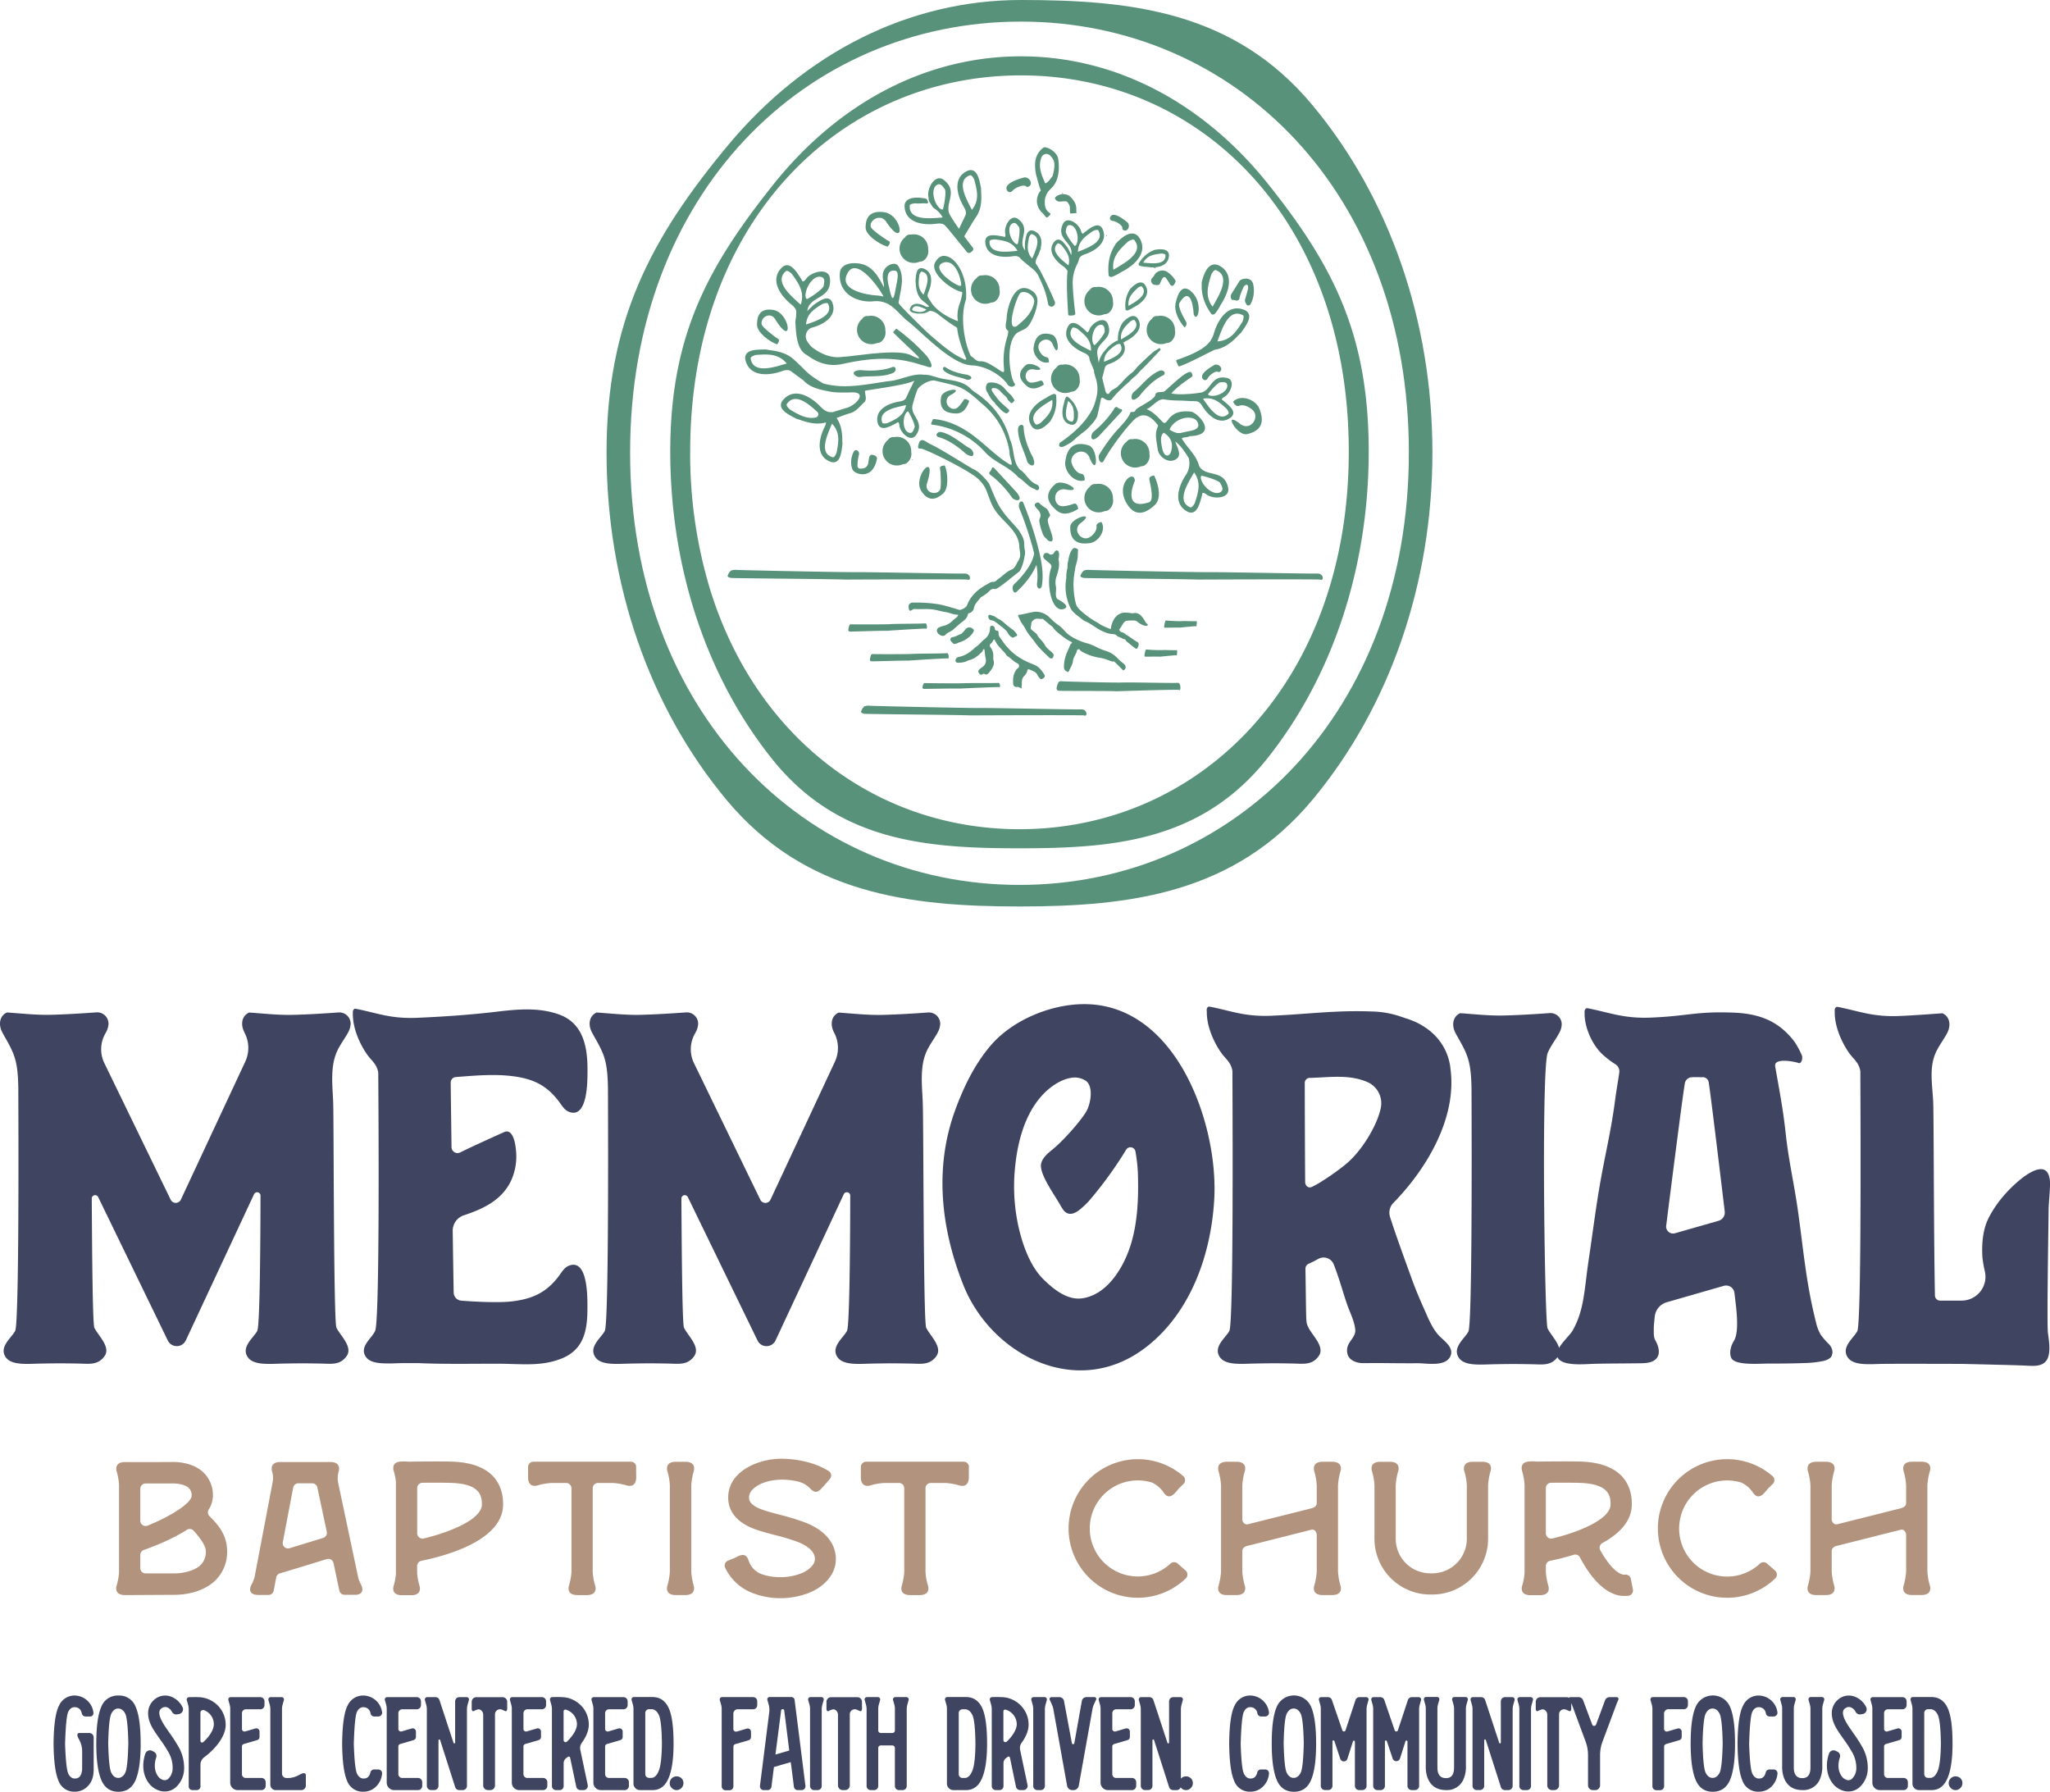 <svg xmlns="http://www.w3.org/2000/svg" viewBox="0 0 1087.97 950.76"><defs><style>.cls-1{fill:#3f4460;}.cls-2{fill:#58927b;}.cls-3{fill:#b2937d;}</style></defs><g id="Layer_2" data-name="Layer 2"><g id="Layer_1-2" data-name="Layer 1"><path class="cls-1" d="M178.56,704.5c2.05,4.25,8.82,10.21,5.42,15.06s-8,4.11-13.06,4c-8.42-.17-12.43-.17-21.26,0-6.7.14-15,1-18.07-3.28-3.92-5.5,3-10.36,4.94-14.06,1.24-2.33,1.65-36.61,1.73-71.8a1.8,1.8,0,0,0-3.42-.77l-36.23,77.6a5.29,5.29,0,0,1-9.55.07L52.11,635.21a1.79,1.79,0,0,0-3.41.79c.18,31.75.5,66.68,1.37,68.5,2,4.25,8.83,10.21,5.44,15.06s-8.06,4.11-13.07,4c-8.42-.17-12.43-.17-21.26,0-6.7.14-15,1-18.07-3.28-3.92-5.5,3-10.36,4.94-14.06S9.88,617.31,9.71,577c-.14-6.66-.5-12.88-2.9-18.54-1.62-3.83-3.62-7-5.55-10.6-2.4-4.52-1.26-9,2.46-10.62,7.69.53,15.45,1.42,23.15,1.24,8.07-.2,16.13-.71,24.18-1.28a6,6,0,0,1,6.53,6.13,10.3,10.3,0,0,1-1.24,4.29l-.45.82a16.83,16.83,0,0,0-.54,15.62l35.24,72.57a3,3,0,0,0,5.36,0l34.21-73.28a17.24,17.24,0,0,0-.39-15.38l0-.08c-2.39-4.52-1.26-9,2.46-10.61,7.69.53,15.45,1.42,23.16,1.23,8.06-.19,16.12-.7,24.17-1.27a6,6,0,0,1,6.53,6.12,10.26,10.26,0,0,1-1.24,4.29c-1.93,3.65-4.56,6.86-6.18,10.68-3.49,8.23-2.17,18.07-1.84,26.69C177.19,595.3,177,701.28,178.56,704.5Z"></path><path class="cls-1" d="M311.76,694.28c0,11.92-2,22.21-14.31,26.83-10.88,4.1-20.86,2.52-33.89,2.51-13.72,0-27.51.28-41.22-.3-2.81,0-5.61,0-8.43,0h-.34c-2.51,0-5.25.21-7.85.15-4.82,0-9.4-.47-11.49-3.41-3.89-5.46,3.39-10.08,4.91-14,2.61-6.7,1.64-131.6,1.61-136.93-.77-4.69-3.73-6.36-6.21-10-4-5.91-7.39-14-7.27-21.28,0-.17,0-.31,0-.46-.15-1.05.43-2.32,1.58-2.1,11.51,2.25,18.38,5.41,32.75,4.78,13.87-.61,27.84-1.55,41.62-3.19,11.28-1.35,23-2.5,33.91,1.6,12.28,4.63,14.66,16.88,14.67,28.8,0,5.36.4,26.87-10,22.62-2.4-1-3.8-3.62-5.31-5.59-6.46-8.46-13.53-11.82-24.07-13.21-10.13-1.34-20.38-.35-30.52.41a2.91,2.91,0,0,0-2.7,2.9c0,2.06.19,16.47.43,34.31a3.18,3.18,0,0,0,4.61,2.79c3.79-1.88,7.62-3.65,11.46-5.42,2.94-1.35,12.08-5.49,12.32-5.56,4.51-1.3,5.57,7,5.8,9.7A30.77,30.77,0,0,1,271,627c-5,10-14.67,14.51-24.79,17.86a8.62,8.62,0,0,0-5.95,8.3c.24,16.77.46,30.25.52,32.73a4.39,4.39,0,0,0,4.07,4.28c6.66.53,20.09,1.29,27.56.3,10.54-1.39,17.61-4.75,24.07-13.21,1.51-2,2.91-4.61,5.31-5.59C312.16,667.42,311.77,688.92,311.76,694.28Z"></path><path class="cls-1" d="M491.54,704.5c2,4.25,8.83,10.21,5.43,15.06s-8.06,4.11-13.06,4c-8.43-.17-12.44-.17-21.26,0-6.71.14-15,1-18.08-3.28-3.92-5.5,3-10.36,4.94-14.06,1.24-2.33,1.65-36.61,1.73-71.8a1.8,1.8,0,0,0-3.42-.77l-36.22,77.6a5.29,5.29,0,0,1-9.56.07l-37-76.11a1.79,1.79,0,0,0-3.41.79c.18,31.75.5,66.68,1.38,68.5,2,4.25,8.82,10.21,5.43,15.06s-8.06,4.11-13.07,4c-8.42-.17-12.43-.17-21.26,0-6.7.14-15,1-18.07-3.28-3.92-5.5,3-10.36,4.94-14.06s1.83-88.91,1.67-129.2c-.15-6.66-.51-12.88-2.91-18.54-1.62-3.83-3.62-7-5.55-10.6-2.39-4.52-1.26-9,2.46-10.62,7.69.53,15.45,1.42,23.15,1.24,8.07-.2,16.13-.71,24.18-1.28a6,6,0,0,1,6.53,6.13,10.3,10.3,0,0,1-1.24,4.29l-.45.82a16.83,16.83,0,0,0-.54,15.62l35.24,72.57a3,3,0,0,0,5.36,0l34.22-73.28a17.3,17.3,0,0,0-.39-15.38l-.05-.08c-2.39-4.52-1.26-9,2.46-10.61,7.69.53,15.45,1.42,23.16,1.23,8.07-.19,16.12-.7,24.17-1.27a6,6,0,0,1,6.53,6.12,10.11,10.11,0,0,1-1.24,4.29c-1.93,3.65-4.56,6.86-6.18,10.68-3.49,8.23-2.17,18.07-1.84,26.69C490.17,595.3,490,701.28,491.54,704.5Z"></path><path class="cls-1" d="M644.43,636.12C642.8,665.9,631.8,696,609.3,714a68.27,68.27,0,0,1-6.23,4.44c-35.23,22.22-77.68-.94-91.84-36.65-11.82-29.81-15.5-62-4.34-92.61,4.45-12.2,10.28-24.3,18.76-34.27,11.38-13.38,31.3-21.79,48.81-22.08C624.07,532,646.62,596.22,644.43,636.12ZM600.07,660.6c3.83-12.26,4.22-25.55,3.83-38.15A85.38,85.38,0,0,0,602.6,611a2.68,2.68,0,0,0-4.94-.92,208.88,208.88,0,0,1-20,27.49,47.53,47.53,0,0,1-4.46,4.16c-3.49,2.92-6.71,3.28-8.91.23a21.26,21.26,0,0,1-1.38-2.15c-3-5.53-11.79-17.19-10.31-22.58.85-3.06,3.35-5.13,5.81-7.13,6.1-4.94,15.47-15.64,18.24-20.55,2.05-3.65,3.89-12.83-.31-16a10.75,10.75,0,0,0-7.83-1.63c-6.08,1-11.84,5.26-15.84,9.76-9.28,10.44-12.79,25.36-14,38.17a98.69,98.69,0,0,0,2.36,33.21c2.35,9.37,6.27,19.4,12.68,25.72,5.23,5.14,12.56,11.28,20.65,10.14,10.07-1.43,17.38-10,22-19.13A62,62,0,0,0,600.07,660.6Z"></path><path class="cls-1" d="M769.82,719.49c-2.47,5.92-12.39,3.87-17.33,3.89-15.17.06-14.69-.17-29.21-.06-2.93,0-7.15-1.26-8.09-4.68-1.72-6.26,4.57-8.23,4.06-13.17-.49-4.71-2.83-9-4.35-13.38-1.79-5.21-3.26-10.52-5.07-15.73-.63-1.81-1.29-3.65-2-5.46a5.78,5.78,0,0,0-8.13-2.92c-1.78,1-3.54,1.87-5.26,2.66a2.81,2.81,0,0,0-1.62,2.6c.5,30.58.09,28,1.63,31.24,2.06,4.26,8.84,10.21,5.44,15.06s-8.06,4.11-13.06,4c-8.43-.18-12.44-.18-21.26,0-6.71.13-15,1-18.08-3.29-3.92-5.5,3-10.36,4.94-14,2.15-4,1.79-103.08,1.63-138-.78-4.72-3.76-6.41-6.26-10.06-4.08-6-7.45-14.13-7.32-21.44a3.23,3.23,0,0,0-.05-.47c-.15-1.07.44-2.35,1.6-2.12,11.59,2.26,18.51,5.45,33,4.81,18.93-.83,34.1-3,53.11-2.24a49.65,49.65,0,0,1,15.66,2.85c.62.18,1.22.41,1.83.62,11.86,3.5,21.87,11.95,24,25.5.07.42.09.84.14,1.26,3.64,26.52-13,53.72-30.34,71.39a7.45,7.45,0,0,0-1.7,7.47c2.78,8.6,5.8,17.06,11.72,33.33,1.93,5.3,4.14,10.49,6.44,15.64,1.92,4.29,3.88,9.31,7.11,13.14C765.51,711,771.85,714.63,769.82,719.49Zm-73.91-89.56c3.61-1.36,15.91-9.62,20.69-14.27,7.8-7.55,14.63-19.8,16.2-27.71a12.27,12.27,0,0,0-7.1-13.78c-9.84-4.26-20.38-2.43-30.8-2.2a2.65,2.65,0,0,0-2.44,2.81c0,10.33.1,38.5.21,52.45C692.68,629.16,694.32,630.53,695.91,629.93Z"></path><path class="cls-1" d="M821.32,704.85c2,4.26,8.83,10.22,5.43,15.07s-8.06,4.11-13.06,4c-8.42-.18-12.43-.18-21.26,0-6.71.14-15,1-18.08-3.28-3.92-5.5,3-10.37,4.94-14.06s1.83-88.91,1.67-129.2c-.15-6.66-.51-12.89-2.91-18.55-1.61-3.82-3.62-7-5.55-10.6-2.39-4.52-1.26-9,2.47-10.61,7.68.53,15.44,1.42,23.15,1.23,8.07-.19,16.12-.7,24.17-1.27a6,6,0,0,1,6.54,6.14,10.43,10.43,0,0,1-1.25,4.28c-1.93,3.64-4.56,6.85-6.18,10.68C817.92,566.9,819.77,701.65,821.32,704.85Z"></path><path class="cls-1" d="M972.26,718.88c-.26,2-3.17,3-4.73,3.32a54.85,54.85,0,0,1-9.7,1.06c-6.26.25-12.9.29-19.5.29-4.87,0-17.79,1.13-19.56-3.09-1.11-2.66-.27-6.17,1.46-9,2.55-4.18,1.7-13.87.69-21.9l-.42-3.48a4.46,4.46,0,0,0-5.64-3.78L884.59,691a8.87,8.87,0,0,0-6.37,7.52c-.28,2.49-.53,5-.53,6.3,0,2.54-.13,4.7.82,6.37,3.06,5.43,3.18,11.68-6.11,12.14-3.59.18-21.36.13-27.69.4-4.72.2-15.57,1.12-18-3.28s5.87-10.84,7.94-14.48c6.25-11.07,6.13-21.69,8.49-37.43,2.14-14.24,3.8-28,6.34-42.18,2.73-15.24,5.69-27.19,7.67-42.5.64-5,1.43-9.2,2.22-14.67a4.45,4.45,0,0,0-2-4.44,47.4,47.4,0,0,1-6.8-5.18c-5.49-5-9.72-14.4-9.59-21.91,0-.17,0-.32,0-.47-.16-1.1.45-2.41,1.64-2.18,11.94,2.32,19.07,5.6,34,4.94,19.49-.85,23.56-3.36,43.14-2.63,13.8.51,24.18,4.33,32.63,15.48a43.87,43.87,0,0,1,3.82,7.05c.72,1.45-.08,4.78-1.64,4.22-2.17-.78-13.31-3-12.45,1.81,2.31,13.1,4.31,23.52,5.59,35.66,1.49,14,4.64,27.51,6.57,41.5,3,21.48,4.24,37.72,9.49,58.58a22,22,0,0,0,2.57,6.68,36.77,36.77,0,0,0,4.37,5C972,714.64,973,717.06,972.26,718.88Zm-60.2-71.09a4.57,4.57,0,0,0,3.29-4.94c-3.59-30-7.73-64.06-8.54-68.68a3.17,3.17,0,0,0-3.42-2.57c-1.1,0-4.33-.08-5.31,0a4,4,0,0,0-3.81,2.8c-.61,2.31-5.75,42.33-10,76a3.69,3.69,0,0,0,4.68,4Z"></path><path class="cls-1" d="M1087.22,642.35c0,5.55-1,59.95-.34,65,.49,3.76,1.39,8.94.09,12.79a6.62,6.62,0,0,1-1.32,2.32c-2.6,2.92-7.36,2.32-10.85,2.16-5.18-.24-23.2-.66-33.4-.9,0,0-35.06-.12-42.58,0-6.7.13-15,1-18.07-3.29-3.93-5.5,3-10.36,4.94-14.05,2.15-4,1.78-103.08,1.63-138-.78-4.72-3.76-6.41-6.26-10.06-4.08-6-7.45-14.13-7.33-21.44,0-.18,0-.32,0-.47-.16-1.07.44-2.35,1.59-2.12,11.6,2.26,18.52,5.45,33,4.81,8-.35,15.33-.93,22.56-1.43,3.73,1.62,4.85,6.1,2.46,10.62-1.93,3.64-4.55,6.85-6.18,10.68-3.48,8.22-1.49,17.54-1.16,26.15.3,7.85.26,71.17.91,102.35a2.73,2.73,0,0,0,2.75,2.67h11.44A12.67,12.67,0,0,0,1053.48,675a65.77,65.77,0,0,1-1.38-7.91c-.4-6.54.11-14.23,3-20.19,3.77-7.84,10.17-15.29,16.89-20.83,3.39-2.8,12.85-9.77,15.33-2.4a11.06,11.06,0,0,1,.6,2.71C1088.23,630.48,1087.28,637.28,1087.22,642.35Z"></path><path class="cls-1" d="M49.71,921.89v17.05c0,3.78-1,6.69-3,8.72a9.43,9.43,0,0,1-7,3.06A8.81,8.81,0,0,1,31.08,945q-2.5-5.7-2.65-19.76.15-15.09,2.95-20.32a9,9,0,0,1,8.39-5.23,10.2,10.2,0,0,1,9.82,9.19,1.74,1.74,0,0,1-1.73,1.93h-2.5a1.93,1.93,0,0,1-1.92-1.52q-.66-3.36-3.89-3.42c-1.33,0-2.42.74-3.28,2.36s-1.43,7.31-1.73,17.08Q35,939,36.38,941.44t3.54,2.28q3.22,0,3.68-4.78v-9.69a12.77,12.77,0,0,0-1.44-5.88c-.49-.94-2.29-3.79.13-3.79H47.4A2.31,2.31,0,0,1,49.71,921.89Z"></path><path class="cls-1" d="M72,905.7q2.64,6,2.65,19.51,0,13-2.65,19.25t-9.13,6.3q-6.48,0-9.13-6.3T51.1,925.21q0-13.47,2.65-19.51a9.28,9.28,0,0,1,9.13-6A9.27,9.27,0,0,1,72,905.7ZM68.11,925q-.3-13.18-1.7-15.79t-3.68-2.62q-2.2,0-3.6,2.62T57.43,925q.3,13.17,1.7,15.79t3.6,2.61q2.28,0,3.68-2.61T68.11,925Z"></path><path class="cls-1" d="M95.1,927.53a22.51,22.51,0,0,1,2.61,11.27,13.58,13.58,0,0,1-4.64,9.81,8.9,8.9,0,0,1-5.66,2,9.53,9.53,0,0,1-1.58-.13,11.12,11.12,0,0,1-6.9-4.36c-3.52-4.69-3.47-10.82-1.77-15.67a2.59,2.59,0,0,1,3.63-1.37l.86.44a2.51,2.51,0,0,1,1.25,3.05c-1.07,3.17-1.16,7.14,1,10a5,5,0,0,0,3,2,2.8,2.8,0,0,0,2.33-.63,7.59,7.59,0,0,0,2.39-5.36,16.56,16.56,0,0,0-1.91-8.27,72.36,72.36,0,0,0-4.82-7.46c-1.06-1.51-2.16-3.07-3.18-4.67-5-7.75-3.43-13.73.93-16.89a8.76,8.76,0,0,1,8.75-.75,11.11,11.11,0,0,1,5.49,5.37,2.53,2.53,0,0,1-1.88,3.6l-1,.18a2.58,2.58,0,0,1-2.73-1.31,5.06,5.06,0,0,0-2.36-2.33,3,3,0,0,0-3,.32c-1.22.75-2.74,2.53,1,8.62.92,1.51,2,2.93,3,4.46A78.88,78.88,0,0,1,95.1,927.53Z"></path><path class="cls-1" d="M117.28,907.05a14.54,14.54,0,0,1,2.49,8.18c0,6.22-5.41,12.72-11.38,17.21a4.94,4.94,0,0,0-2,3.94v11.55a1.94,1.94,0,0,1-1.94,1.94h-2.29a1.94,1.94,0,0,1-2-1.94V907h0a9.49,9.49,0,0,0-.34-2.42l-.68-2.43a1.24,1.24,0,0,1,1.19-1.58s4.66-.12,6.26.07a15.12,15.12,0,0,1,4.14,1.07A14.86,14.86,0,0,1,117.28,907.05Zm-3.8,8.18a8,8,0,0,0-5.11-7.74,1.44,1.44,0,0,0-2,1.35v14.92a.89.89,0,0,0,1.48.66C110.58,922,113.29,918.42,113.48,915.23Z"></path><path class="cls-1" d="M141,945.7v1.94a2.23,2.23,0,0,1-2.23,2.23H126.13a3.94,3.94,0,0,1-3.95-3.94V906.29a8.13,8.13,0,0,0-.29-1.73l-.68-2.44a1.24,1.24,0,0,1,1.19-1.57h15.74a2.23,2.23,0,0,1,2.23,2.23v2a2.22,2.22,0,0,1-2.23,2.22h-7.72a2.05,2.05,0,0,0-2,2v8.73a1.43,1.43,0,0,0,1.79,1l5.34-1.56a1.7,1.7,0,0,1,2.18,1.64v2.89a1.71,1.71,0,0,1-1.23,1.64l-7.09,2.07a1.4,1.4,0,0,0-1,1.12v14.86a2,2,0,0,0,2,2.05h8.38A2.23,2.23,0,0,1,141,945.7Z"></path><path class="cls-1" d="M162.32,942.18v5.3a2.4,2.4,0,0,1-2.4,2.39H146.3a2.83,2.83,0,0,1-2.83-2.82V906.69a9.31,9.31,0,0,0-.32-2.14l-.68-2.43a1.24,1.24,0,0,1,1.19-1.58h5.81a1.24,1.24,0,0,1,1.19,1.58l-.68,2.43a9.15,9.15,0,0,0-.32,2.12v34.42a2.37,2.37,0,0,0,2.37,2.37h1.55a13.16,13.16,0,0,0,4.81-1.42C159.36,941.53,162.32,939.67,162.32,942.18Z"></path><path class="cls-1" d="M202.77,941.14a10.78,10.78,0,0,1-2.86,6.52,9.41,9.41,0,0,1-7,3.06,8.78,8.78,0,0,1-8.68-5.71q-2.51-5.7-2.65-19.76.15-15.09,2.94-20.32A9,9,0,0,1,193,899.7a10.2,10.2,0,0,1,9.79,8.91,2,2,0,0,1-2,2.21h-2.18a2,2,0,0,1-1.95-1.54,3.72,3.72,0,0,0-3.88-3.39c-1.33,0-2.42.73-3.28,2.35s-1.44,7.32-1.73,17.08q.44,13.7,1.84,16.12c.93,1.62,2.11,2.39,3.53,2.29q2.7,0,3.45-3.31a2,2,0,0,1,1.94-1.48h2.28A2,2,0,0,1,202.77,941.14Z"></path><path class="cls-1" d="M224.08,945.7v1.94a2.22,2.22,0,0,1-2.23,2.23H209.19a3.94,3.94,0,0,1-3.95-3.94V906.29a9.62,9.62,0,0,0-.29-1.73l-.69-2.44a1.24,1.24,0,0,1,1.2-1.57h15.73a2.23,2.23,0,0,1,2.23,2.23v2a2.22,2.22,0,0,1-2.23,2.22h-7.72a2.05,2.05,0,0,0-2.05,2v8.73a1.43,1.43,0,0,0,1.79,1l5.34-1.56a1.71,1.71,0,0,1,2.19,1.64v2.89a1.73,1.73,0,0,1-1.23,1.64l-7.1,2.07a1.44,1.44,0,0,0-1,1.12v14.86a2.05,2.05,0,0,0,2.05,2.05h8.39A2.22,2.22,0,0,1,224.08,945.7Z"></path><path class="cls-1" d="M248.85,902.12l-.68,2.44a9.49,9.49,0,0,0-.35,2.41h0v40.67a2.23,2.23,0,0,1-2.24,2.23H243.7a2.21,2.21,0,0,1-2.12-1.55l-8-25a.45.45,0,0,0-.87.13v24.17a2.23,2.23,0,0,1-2.23,2.23h-1.72a2.23,2.23,0,0,1-2.23-2.23V906.82a9.8,9.8,0,0,0-.33-2.26l-.69-2.44a1.24,1.24,0,0,1,1.2-1.57h4.39a2.24,2.24,0,0,1,2.12,1.53l7.47,22.72a.44.44,0,0,0,.86-.13V902.78a2.23,2.23,0,0,1,2.23-2.23h3.87A1.23,1.23,0,0,1,248.85,902.12Z"></path><path class="cls-1" d="M269.18,903v3.78c0,.82-.5,1.42-1,1.19l-1.55-.68a2.78,2.78,0,0,0-2.72.13,2.69,2.69,0,0,0-1.21,2.22v37.76a2.46,2.46,0,0,1-2.46,2.46h-1.33a2.47,2.47,0,0,1-2.47-2.46V909.79c0-1.38-1.26-3-2.78-2.74a12.22,12.22,0,0,0-2.32.93c-.51.23-1-.37-1-1.19V903a2.47,2.47,0,0,1,2.47-2.43h13.91a2.47,2.47,0,0,1,2.47,2.43Z"></path><path class="cls-1" d="M290.47,945.7v1.94a2.22,2.22,0,0,1-2.23,2.23H275.57a3.93,3.93,0,0,1-3.94-3.94V906.29a9.62,9.62,0,0,0-.29-1.73l-.69-2.44a1.24,1.24,0,0,1,1.2-1.57h15.73a2.23,2.23,0,0,1,2.23,2.23v2a2.22,2.22,0,0,1-2.23,2.22h-7.72a2.05,2.05,0,0,0-2.05,2v8.73a1.43,1.43,0,0,0,1.79,1l5.34-1.56a1.7,1.7,0,0,1,2.18,1.64v2.89a1.72,1.72,0,0,1-1.22,1.64l-7.1,2.07a1.42,1.42,0,0,0-1,1.12v14.86a2.05,2.05,0,0,0,2.05,2.05h8.39A2.22,2.22,0,0,1,290.47,945.7Z"></path><path class="cls-1" d="M308.79,924.76a4.71,4.71,0,0,0-.81,3.76l3.94,18.67a2.23,2.23,0,0,1-2.18,2.68H308a2.21,2.21,0,0,1-2.17-1.76l-3.25-15.43a.76.76,0,0,0-1.21-.44l-.83.63a3.42,3.42,0,0,0-1.4,2.76v12.13a2.1,2.1,0,0,1-2.11,2.11h-2a2.11,2.11,0,0,1-2.11-2.11v-41a9.39,9.39,0,0,0-.33-2.22l-.68-2.44a1.24,1.24,0,0,1,1.19-1.57s4.27-.11,6.24.08a14,14,0,0,1,4.13,1.07A14.79,14.79,0,0,1,310,907a14.46,14.46,0,0,1,2.49,8.18C312.46,918.42,311,921.71,308.79,924.76Zm-2.59-9.57a8.09,8.09,0,0,0-5.93-8,.91.91,0,0,0-1.16.87v15.3a1.06,1.06,0,0,0,1.78.79C303.48,921.68,306,918.27,306.2,915.19Z"></path><path class="cls-1" d="M333.77,945.7v1.94a2.23,2.23,0,0,1-2.24,2.23H318.87a3.94,3.94,0,0,1-3.95-3.94V906.29a9.62,9.62,0,0,0-.29-1.73l-.69-2.44a1.24,1.24,0,0,1,1.2-1.57h15.73a2.23,2.23,0,0,1,2.23,2.23v2a2.22,2.22,0,0,1-2.23,2.22h-7.72a2.05,2.05,0,0,0-2,2v8.73a1.43,1.43,0,0,0,1.79,1l5.34-1.56a1.71,1.71,0,0,1,2.19,1.64v2.89a1.71,1.71,0,0,1-1.23,1.64l-7.1,2.07a1.44,1.44,0,0,0-1,1.12v14.86a2.05,2.05,0,0,0,2,2.05h8.39A2.23,2.23,0,0,1,333.77,945.7Z"></path><path class="cls-1" d="M354.79,906.11q2.68,5.55,2.68,19.1,0,12.15-2.68,18.4t-8.43,6.26h-6.72a3.44,3.44,0,0,1-3.44-3.45V906.51a9.42,9.42,0,0,0-.31-2l-.69-2.44a1.24,1.24,0,0,1,1.2-1.57h10Q352.09,900.55,354.79,906.11Zm-3.5,19.1q-.15-12.37-1.7-15.35c-1-2-2.38-3-4-2.91h-1.13a2,2,0,0,0-2,2v32.44a2,2,0,0,0,2,2h1.13q2.43.07,4-3.68T351.29,925.21Z"></path><path class="cls-1" d="M362.71,946.19a3.56,3.56,0,0,1-1.07,2.58,3.52,3.52,0,0,1-5.11,0,3.51,3.51,0,0,1-1.1-2.58,3.62,3.62,0,0,1,3.6-3.6,3.6,3.6,0,0,1,2.61,1A3.38,3.38,0,0,1,362.71,946.19Z"></path><path class="cls-1" d="M401.87,902.71v2.08A2.17,2.17,0,0,1,399.7,907h-8.22a2.28,2.28,0,0,0-2.28,2.28v8.15a1.43,1.43,0,0,0,1.83,1.38l5.34-1.56a1.71,1.71,0,0,1,2.19,1.64v2.89a1.72,1.72,0,0,1-1.23,1.64l-7.1,2.06a1.44,1.44,0,0,0-1,1.38v21a2.1,2.1,0,0,1-2.11,2.11h-2a2.1,2.1,0,0,1-2.11-2.11V906.54a9.06,9.06,0,0,0-.31-2l-.68-2.44a1.23,1.23,0,0,1,1.19-1.57H399.7A2.17,2.17,0,0,1,401.87,902.71Z"></path><path class="cls-1" d="M425.43,949.87h-2.09a2,2,0,0,1-2-1.78l-1.46-11.53c0-.06,0-.1-.05-.15l-.17-1.38-8.92,2.61-.41,3.24h0l-.91,7.22a2,2,0,0,1-2,1.78h-2.09a2,2,0,0,1-2-2.29l4.92-39a10.33,10.33,0,0,0-.3-4.1l-.68-2.44a1.23,1.23,0,0,1,1.19-1.57h11.49a1.78,1.78,0,0,1,1.76,1.55l5.74,45.52A2,2,0,0,1,425.43,949.87Zm-6.56-21-2.66-21.23a.79.79,0,0,0-.78-.72h-.08a.81.81,0,0,0-.8.76l-3,23.32Z"></path><path class="cls-1" d="M437.13,902.12l-.68,2.44a9.49,9.49,0,0,0-.35,2.41h0v40.74a2.16,2.16,0,0,1-2.16,2.16h-1.86a2.16,2.16,0,0,1-2.17-2.16V906.54a9.06,9.06,0,0,0-.31-2l-.68-2.44a1.24,1.24,0,0,1,1.19-1.57h5.83A1.24,1.24,0,0,1,437.13,902.12Z"></path><path class="cls-1" d="M457.47,903v3.78c0,.82-.5,1.42-1,1.19l-1.55-.68a2.78,2.78,0,0,0-2.72.13,2.71,2.71,0,0,0-1.2,2.22v37.76a2.47,2.47,0,0,1-2.47,2.46H447.2a2.46,2.46,0,0,1-2.47-2.46V909.79c0-1.38-1.26-3-2.79-2.74a12.22,12.22,0,0,0-2.32.93c-.5.23-1-.37-1-1.19V903a2.47,2.47,0,0,1,2.47-2.43H455a2.46,2.46,0,0,1,2.46,2.43S457.47,903,457.47,903Z"></path><path class="cls-1" d="M482.22,902.12l-.68,2.44a9,9,0,0,0-.32,2.1v41.07a2.14,2.14,0,0,1-2.14,2.14h-2a2.14,2.14,0,0,1-2.15-2.14v-20.2a1.36,1.36,0,0,0-1.36-1.36h-6.11a1.36,1.36,0,0,0-1.36,1.36v20.2a2.14,2.14,0,0,1-2.14,2.14h-1.9a2.14,2.14,0,0,1-2.14-2.14v-41a9.67,9.67,0,0,0-.33-2.19l-.68-2.44a1.23,1.23,0,0,1,1.19-1.57h5.79a1.24,1.24,0,0,1,1.2,1.57l-.69,2.44a8.94,8.94,0,0,0-.3,1.9v11.79a1.36,1.36,0,0,0,1.36,1.36h6.11a1.36,1.36,0,0,0,1.37-1.36v-12a9.2,9.2,0,0,0-.29-1.69l-.69-2.44a1.24,1.24,0,0,1,1.2-1.57H481A1.23,1.23,0,0,1,482.22,902.12Z"></path><path class="cls-1" d="M521.17,906.11q2.69,5.55,2.69,19.1,0,12.15-2.69,18.4t-8.43,6.26H506a3.45,3.45,0,0,1-3.45-3.45V906.51a9.4,9.4,0,0,0-.3-2l-.69-2.44a1.24,1.24,0,0,1,1.19-1.57h10Q518.49,900.55,521.17,906.11Zm-3.49,19.1q-.15-12.37-1.7-15.35T511.93,907h-1.12a2,2,0,0,0-2,2v32.44a2,2,0,0,0,2,2h1.12q2.43.07,4.05-3.68T517.68,925.21Z"></path><path class="cls-1" d="M542.2,924.76a4.71,4.71,0,0,0-.81,3.76l3.94,18.67a2.22,2.22,0,0,1-2.17,2.68h-1.79a2.22,2.22,0,0,1-2.17-1.76L536,932.68a.76.76,0,0,0-1.21-.44l-.83.63a3.41,3.41,0,0,0-1.39,2.76v12.13a2.11,2.11,0,0,1-2.12,2.11h-2a2.11,2.11,0,0,1-2.11-2.11v-41a8.9,8.9,0,0,0-.33-2.22l-.68-2.44a1.24,1.24,0,0,1,1.19-1.57s4.28-.11,6.25.08a14.06,14.06,0,0,1,4.13,1.07A14.81,14.81,0,0,1,543.4,907a14.46,14.46,0,0,1,2.49,8.18C545.88,918.42,544.42,921.71,542.2,924.76Zm-2.59-9.57a8.09,8.09,0,0,0-5.93-8,.91.91,0,0,0-1.16.87v15.3a1.06,1.06,0,0,0,1.78.79C536.9,921.68,539.42,918.27,539.61,915.19Z"></path><path class="cls-1" d="M555.56,902.12l-.68,2.44a9.47,9.47,0,0,0-.34,2.41h0v40.74a2.16,2.16,0,0,1-2.16,2.16h-1.87a2.16,2.16,0,0,1-2.16-2.16V906.54a9.06,9.06,0,0,0-.31-2l-.68-2.44a1.23,1.23,0,0,1,1.19-1.57h5.82A1.23,1.23,0,0,1,555.56,902.12Z"></path><path class="cls-1" d="M581.61,902.12l-1.11,2.44a10.49,10.49,0,0,0-.57,1.59l-7.41,41.41a2.81,2.81,0,0,1-2.76,2.31h-.69a2.8,2.8,0,0,1-2.75-2.31L559,906.74a10.27,10.27,0,0,0-.71-2.18l-1.11-2.44a1,1,0,0,1,.92-1.57h4.12a2.51,2.51,0,0,1,2.46,2l4.19,22.46a.66.66,0,0,0,1.29,0l4-22.43a2.5,2.5,0,0,1,2.46-2.06h4.06A1,1,0,0,1,581.61,902.12Z"></path><path class="cls-1" d="M603,945.7v1.94a2.23,2.23,0,0,1-2.24,2.23H588.09a3.94,3.94,0,0,1-4-3.94V906.29a9.62,9.62,0,0,0-.29-1.73l-.69-2.44a1.24,1.24,0,0,1,1.2-1.57h15.73a2.23,2.23,0,0,1,2.23,2.23v2a2.22,2.22,0,0,1-2.23,2.22h-7.72a2.05,2.05,0,0,0-2,2v8.73a1.43,1.43,0,0,0,1.79,1l5.34-1.56a1.71,1.71,0,0,1,2.19,1.64v2.89a1.71,1.71,0,0,1-1.23,1.64l-7.1,2.07a1.44,1.44,0,0,0-1,1.12v14.86a2.05,2.05,0,0,0,2,2.05h8.39A2.23,2.23,0,0,1,603,945.7Z"></path><path class="cls-1" d="M627.75,902.12l-.68,2.44a9.49,9.49,0,0,0-.35,2.41h0v40.67a2.23,2.23,0,0,1-2.24,2.23H622.6a2.21,2.21,0,0,1-2.12-1.55l-8-25a.44.44,0,0,0-.86.13v24.17a2.23,2.23,0,0,1-2.23,2.23h-1.72a2.23,2.23,0,0,1-2.23-2.23V906.82a9.3,9.3,0,0,0-.34-2.26l-.68-2.44a1.24,1.24,0,0,1,1.19-1.57H610a2.24,2.24,0,0,1,2.12,1.53l7.47,22.72a.44.44,0,0,0,.86-.13V902.78a2.23,2.23,0,0,1,2.23-2.23h3.87A1.24,1.24,0,0,1,627.75,902.12Z"></path><path class="cls-1" d="M633.06,946.19a3.56,3.56,0,0,1-1.07,2.58,3.47,3.47,0,0,1-2.61,1.1,3.42,3.42,0,0,1-2.5-1.1,3.52,3.52,0,0,1-1.11-2.58,3.64,3.64,0,0,1,3.61-3.6,3.6,3.6,0,0,1,2.61,1A3.38,3.38,0,0,1,633.06,946.19Z"></path><path class="cls-1" d="M673.48,941.14a10.83,10.83,0,0,1-2.86,6.52,9.43,9.43,0,0,1-7,3.06A8.78,8.78,0,0,1,655,945q-2.51-5.7-2.65-19.76.13-15.09,2.94-20.32a9,9,0,0,1,8.39-5.23,10.2,10.2,0,0,1,9.79,8.91,2,2,0,0,1-2,2.21h-2.19a2,2,0,0,1-1.94-1.54,3.72,3.72,0,0,0-3.88-3.39c-1.33,0-2.42.73-3.28,2.35s-1.44,7.32-1.73,17.08q.43,13.7,1.84,16.12c.93,1.62,2.11,2.39,3.53,2.29q2.7,0,3.45-3.31a2,2,0,0,1,1.94-1.48h2.28A2,2,0,0,1,673.48,941.14Z"></path><path class="cls-1" d="M695.83,905.7q2.65,6,2.66,19.51,0,13-2.66,19.25c-1.76,4.2-4.81,6.3-9.12,6.3s-7.37-2.1-9.13-6.3-2.65-10.61-2.65-19.25q0-13.47,2.65-19.51a9.91,9.91,0,0,1,18.25,0ZM691.94,925q-.3-13.18-1.7-15.79t-3.68-2.62c-1.47,0-2.68.87-3.61,2.62s-1.5,7-1.69,15.79q.29,13.17,1.69,15.79c.93,1.74,2.14,2.61,3.61,2.61s2.75-.87,3.68-2.61S691.74,933.77,691.94,925Z"></path><path class="cls-1" d="M726.28,902.12l-.68,2.44a8.94,8.94,0,0,0-.34,2.29v40.79a2.23,2.23,0,0,1-2.23,2.23h-1.72a2.23,2.23,0,0,1-2.24-2.23V924.1a.53.53,0,0,0-1-.16l-2.93,9.18a2,2,0,0,1-3.89,0l-3.09-9.32a.53.53,0,0,0-1,.16v23.66a2.23,2.23,0,0,1-2.24,2.23h-1.72a2.23,2.23,0,0,1-2.23-2.23V906.41a8.6,8.6,0,0,0-.3-1.85l-.68-2.44a1.23,1.23,0,0,1,1.19-1.57h3.57a2.22,2.22,0,0,1,2.11,1.5l5.55,16.11a.89.89,0,0,0,1.68,0l5.3-16.07a2.23,2.23,0,0,1,2.11-1.53h3.66A1.24,1.24,0,0,1,726.28,902.12Z"></path><path class="cls-1" d="M754.17,902.12l-.68,2.44a9.4,9.4,0,0,0-.34,2.29v40.79a2.22,2.22,0,0,1-2.23,2.23H749.2a2.23,2.23,0,0,1-2.23-2.23V924.1a.54.54,0,0,0-1.05-.16L743,933.12a2.05,2.05,0,0,1-3.9,0L736,923.82a.54.54,0,0,0-1,.16v23.66a2.23,2.23,0,0,1-2.23,2.23H731a2.23,2.23,0,0,1-2.23-2.23V906.41a10,10,0,0,0-.3-1.85l-.69-2.44a1.24,1.24,0,0,1,1.19-1.57h3.58a2.23,2.23,0,0,1,2.11,1.5l5.54,16.11a.9.9,0,0,0,1.69,0l5.29-16.07a2.24,2.24,0,0,1,2.12-1.53H753A1.24,1.24,0,0,1,754.17,902.12Z"></path><path class="cls-1" d="M779,902l-.68,2.4a9.18,9.18,0,0,0-.34,2.38h0l0,0v30.34a16.13,16.13,0,0,1-1.54,7.6,9.48,9.48,0,0,1-9,5.14q-7.36,0-9.87-6.66a17.34,17.34,0,0,1-.88-6.08V906.21a8.61,8.61,0,0,0-.3-1.78L755.7,902a1.22,1.22,0,0,1,1.19-1.55h5.77a1.23,1.23,0,0,1,1.2,1.55l-.69,2.39a9.35,9.35,0,0,0-.31,1.93v31.56c0,3.77,1.53,5.65,4.57,5.65q4.27,0,4.27-5.65V906.53a9,9,0,0,0-.32-2.1l-.69-2.4a1.22,1.22,0,0,1,1.2-1.54h5.93A1.21,1.21,0,0,1,779,902Z"></path><path class="cls-1" d="M803.82,902.12l-.68,2.44a9.06,9.06,0,0,0-.35,2.41h0v40.67a2.23,2.23,0,0,1-2.23,2.23h-1.88a2.23,2.23,0,0,1-2.13-1.55l-8-25a.44.44,0,0,0-.86.13v24.17a2.23,2.23,0,0,1-2.23,2.23h-1.72a2.23,2.23,0,0,1-2.24-2.23V906.82a8.82,8.82,0,0,0-.33-2.26l-.68-2.44a1.24,1.24,0,0,1,1.19-1.57h4.39a2.23,2.23,0,0,1,2.12,1.53l7.47,22.72a.44.44,0,0,0,.86-.13V902.78a2.23,2.23,0,0,1,2.23-2.23h3.87A1.24,1.24,0,0,1,803.82,902.12Z"></path><path class="cls-1" d="M813.56,902.12l-.69,2.44a9.47,9.47,0,0,0-.34,2.41h0v40.74a2.16,2.16,0,0,1-2.16,2.16H808.5a2.16,2.16,0,0,1-2.16-2.16V906.54a9.06,9.06,0,0,0-.31-2l-.68-2.44a1.24,1.24,0,0,1,1.19-1.57h5.82A1.24,1.24,0,0,1,813.56,902.12Z"></path><path class="cls-1" d="M833.89,903v3.78c0,.82-.5,1.42-1,1.19l-1.55-.68a2.78,2.78,0,0,0-2.72.13,2.71,2.71,0,0,0-1.2,2.22v37.76a2.47,2.47,0,0,1-2.47,2.46h-1.33a2.46,2.46,0,0,1-2.46-2.46V909.79c0-1.38-1.27-3-2.79-2.74a12.22,12.22,0,0,0-2.32.93c-.5.23-1-.37-1-1.19V903a2.46,2.46,0,0,1,2.46-2.43h13.92a2.46,2.46,0,0,1,2.46,2.43Z"></path><path class="cls-1" d="M858.8,902.12,858,904s-7.5,20.1-7.5,20.1a20.5,20.5,0,0,0-1.31,7.22v16a2.55,2.55,0,0,1-2.55,2.55h-1.3a2.55,2.55,0,0,1-2.55-2.55V931.27a20.62,20.62,0,0,0-1.29-7.17l-7.31-19.73-1.42-2.25c-.5-.79-.18-1.57.64-1.57h4.37a2.56,2.56,0,0,1,2.4,1.65L845,915.09a1.1,1.1,0,0,0,2.06,0l4.77-12.86a2.54,2.54,0,0,1,2.4-1.67h3.64A1,1,0,0,1,858.8,902.12Z"></path><path class="cls-1" d="M895.81,902.71v2.08a2.16,2.16,0,0,1-2.16,2.16h-8.23a2.28,2.28,0,0,0-2.27,2.28v8.15a1.43,1.43,0,0,0,1.83,1.38l5.34-1.56a1.7,1.7,0,0,1,2.18,1.64v2.89a1.72,1.72,0,0,1-1.23,1.64l-7.09,2.06a1.44,1.44,0,0,0-1,1.38v21a2.11,2.11,0,0,1-2.11,2.11h-2a2.1,2.1,0,0,1-2.11-2.11V906.54a9.08,9.08,0,0,0-.32-2l-.68-2.44a1.24,1.24,0,0,1,1.19-1.57h16.49A2.16,2.16,0,0,1,895.81,902.71Z"></path><path class="cls-1" d="M918.16,905.7q2.65,6,2.65,19.51,0,13-2.65,19.25t-9.13,6.3q-6.48,0-9.12-6.3t-2.65-19.25q0-13.47,2.65-19.51a9.91,9.91,0,0,1,18.25,0ZM914.26,925q-.28-13.18-1.69-15.79c-.94-1.75-2.16-2.62-3.68-2.62s-2.68.87-3.61,2.62-1.5,7-1.69,15.79q.28,13.17,1.69,15.79t3.61,2.61c1.52,0,2.74-.87,3.68-2.61S914.07,933.77,914.26,925Z"></path><path class="cls-1" d="M943.34,941.14a10.83,10.83,0,0,1-2.86,6.52,9.43,9.43,0,0,1-7,3.06,8.78,8.78,0,0,1-8.68-5.71q-2.51-5.7-2.66-19.76.15-15.09,3-20.32a9,9,0,0,1,8.39-5.23,10.2,10.2,0,0,1,9.79,8.91,2,2,0,0,1-2,2.21h-2.19a2,2,0,0,1-1.94-1.54,3.72,3.72,0,0,0-3.89-3.39c-1.32,0-2.42.73-3.27,2.35s-1.44,7.32-1.73,17.08q.44,13.7,1.84,16.12c.93,1.62,2.11,2.39,3.53,2.29q2.69,0,3.45-3.31a2,2,0,0,1,1.93-1.48h2.29A2,2,0,0,1,943.34,941.14Z"></path><path class="cls-1" d="M968.15,902l-.69,2.4a9.18,9.18,0,0,0-.34,2.38h0l0,0v30.34a16.13,16.13,0,0,1-1.55,7.6,9.47,9.47,0,0,1-9,5.14q-7.37,0-9.86-6.66a17.32,17.32,0,0,1-.89-6.08V906.21a8.58,8.58,0,0,0-.29-1.78l-.69-2.39a1.23,1.23,0,0,1,1.2-1.55h5.77A1.22,1.22,0,0,1,953,902l-.68,2.39a8.72,8.72,0,0,0-.31,1.93v31.56q0,5.66,4.56,5.65,4.28,0,4.27-5.65V906.53a9,9,0,0,0-.32-2.1l-.68-2.4a1.21,1.21,0,0,1,1.19-1.54H967A1.22,1.22,0,0,1,968.15,902Z"></path><path class="cls-1" d="M988.64,927.53a22.51,22.51,0,0,1,2.61,11.27,13.58,13.58,0,0,1-4.64,9.81,8.9,8.9,0,0,1-5.66,2,9.41,9.41,0,0,1-1.57-.13,11.12,11.12,0,0,1-6.91-4.36c-3.51-4.69-3.47-10.82-1.77-15.67a2.59,2.59,0,0,1,3.63-1.37l.87.44a2.52,2.52,0,0,1,1.25,3.05c-1.08,3.17-1.17,7.14,1,10a5,5,0,0,0,3,2,2.8,2.8,0,0,0,2.33-.63,7.59,7.59,0,0,0,2.39-5.36,16.56,16.56,0,0,0-1.91-8.27,73.94,73.94,0,0,0-4.81-7.46c-1.07-1.51-2.17-3.07-3.19-4.67-5-7.75-3.43-13.73.94-16.89a8.76,8.76,0,0,1,8.75-.75,11.13,11.13,0,0,1,5.48,5.37,2.53,2.53,0,0,1-1.88,3.6l-1,.18a2.59,2.59,0,0,1-2.74-1.31,5,5,0,0,0-2.36-2.33,3,3,0,0,0-3,.32c-1.22.75-2.74,2.53,1,8.62.92,1.51,2,2.93,3,4.46A78.88,78.88,0,0,1,988.64,927.53Z"></path><path class="cls-1" d="M1012.54,945.7v1.94a2.23,2.23,0,0,1-2.23,2.23H997.64a3.94,3.94,0,0,1-3.95-3.94V906.29a8.81,8.81,0,0,0-.29-1.73l-.68-2.44a1.23,1.23,0,0,1,1.19-1.57h15.74a2.22,2.22,0,0,1,2.22,2.23v2a2.21,2.21,0,0,1-2.22,2.22h-7.73a2,2,0,0,0-2,2v8.73a1.42,1.42,0,0,0,1.79,1l5.33-1.56a1.71,1.71,0,0,1,2.19,1.64v2.89a1.71,1.71,0,0,1-1.23,1.64l-7.09,2.07a1.4,1.4,0,0,0-1,1.12v14.86a2,2,0,0,0,2,2.05h8.39A2.23,2.23,0,0,1,1012.54,945.7Z"></path><path class="cls-1" d="M1033.56,906.11q2.68,5.55,2.68,19.1,0,12.15-2.68,18.4t-8.43,6.26h-6.72a3.44,3.44,0,0,1-3.44-3.45V906.51a9.42,9.42,0,0,0-.31-2l-.69-2.44a1.24,1.24,0,0,1,1.2-1.57h10Q1030.86,900.55,1033.56,906.11Zm-3.5,19.1q-.15-12.37-1.7-15.35c-1-2-2.38-3-4-2.91h-1.13a2,2,0,0,0-2,2v32.44a2,2,0,0,0,2,2h1.13q2.43.07,4-3.68T1030.06,925.21Z"></path><path class="cls-1" d="M1041.48,946.19a3.56,3.56,0,0,1-1.07,2.58,3.52,3.52,0,0,1-5.11,0,3.51,3.51,0,0,1-1.1-2.58,3.62,3.62,0,0,1,3.6-3.6,3.6,3.6,0,0,1,2.61,1A3.38,3.38,0,0,1,1041.48,946.19Z"></path><path class="cls-2" d="M583.08,152.2a7.78,7.78,0,0,0-1.53.15,3.11,3.11,0,0,0-3.17,1.48,7.59,7.59,0,0,0,4.7,13.54,7.65,7.65,0,0,0,3.17-.69,3.91,3.91,0,0,0,1.84-.44,6.09,6.09,0,0,0,2.57-6.19,2.35,2.35,0,0,0,0-.26A7.59,7.59,0,0,0,583.08,152.2Z"></path><path class="cls-2" d="M518.2,147.67a7.59,7.59,0,0,0,7.87,12.85,4,4,0,0,0,1.84-.44,6.11,6.11,0,0,0,2.57-6.2,2.17,2.17,0,0,0,0-.26A7.59,7.59,0,0,0,522.9,146a7.79,7.79,0,0,0-1.53.16C520,146,519.18,146.45,518.2,147.67Z"></path><path class="cls-2" d="M485,139.51a7.65,7.65,0,0,0,3.17-.69,3.91,3.91,0,0,0,1.84-.44,6.1,6.1,0,0,0,2.57-6.19c0-.09,0-.18,0-.27a7.58,7.58,0,0,0-7.59-7.58,7.71,7.71,0,0,0-1.53.15,3.11,3.11,0,0,0-3.17,1.48,7.58,7.58,0,0,0,4.7,13.54Z"></path><path class="cls-2" d="M462.29,167.56a7.63,7.63,0,0,0-1.53.15,3.1,3.1,0,0,0-3.17,1.48A7.59,7.59,0,0,0,465.45,182a3.88,3.88,0,0,0,1.84-.44,6.1,6.1,0,0,0,2.58-6.19c0-.09,0-.18,0-.26A7.59,7.59,0,0,0,462.29,167.56Z"></path><path class="cls-2" d="M483.61,239.38A7.58,7.58,0,0,0,476,231.8a7.78,7.78,0,0,0-1.53.15,3.11,3.11,0,0,0-3.17,1.48A7.59,7.59,0,0,0,476,247a7.65,7.65,0,0,0,3.17-.69,3.91,3.91,0,0,0,1.84-.44,6.11,6.11,0,0,0,2.57-6.2A2.17,2.17,0,0,0,483.61,239.38Z"></path><path class="cls-2" d="M616,167.56a7.63,7.63,0,0,0-1.53.15,3.09,3.09,0,0,0-3.17,1.48A7.59,7.59,0,0,0,619.15,182a3.88,3.88,0,0,0,1.84-.44,6.1,6.1,0,0,0,2.58-6.19v-.26A7.58,7.58,0,0,0,616,167.56Z"></path><path class="cls-2" d="M560.7,195a7.58,7.58,0,0,0,7.87,12.84,4,4,0,0,0,1.84-.43,6.11,6.11,0,0,0,2.57-6.2,2.26,2.26,0,0,0,0-.26,7.59,7.59,0,0,0-7.59-7.59,7.1,7.1,0,0,0-1.53.16A3.08,3.08,0,0,0,560.7,195Z"></path><path class="cls-2" d="M588.09,270.76a6.09,6.09,0,0,0,2.57-6.19,2.35,2.35,0,0,0,0-.26,7.59,7.59,0,0,0-7.59-7.59,7.78,7.78,0,0,0-1.53.15,3.11,3.11,0,0,0-3.17,1.48,7.59,7.59,0,0,0,4.7,13.54,7.65,7.65,0,0,0,3.17-.69A3.91,3.91,0,0,0,588.09,270.76Z"></path><path class="cls-2" d="M602.44,232.92a7.81,7.81,0,0,0-1.54.16c-1.37-.19-2.19.26-3.17,1.48a7.59,7.59,0,0,0,7.87,12.85,3.88,3.88,0,0,0,1.84-.44,6.11,6.11,0,0,0,2.58-6.2v-.26A7.58,7.58,0,0,0,602.44,232.92Z"></path><path class="cls-2" d="M511.41,362.54c-2.42.14-17.91,0-20.22-.07a1.2,1.2,0,0,0-1,.28,5.47,5.47,0,0,0-.62,2,.76.76,0,0,0,.83.78c3.83,0,16.14-.27,19.21-.16,3.48-.18,20.51-.92,20.68-.77.7.61.62-2.31-.42-2.21C528.16,362.51,514.18,362.39,511.41,362.54Z"></path><path class="cls-2" d="M574,376.42c-5,.13-45.59-.8-53.61-.73-7,.06-52.05-.94-58.76-1.19a5.85,5.85,0,0,0-2.93.34,5.63,5.63,0,0,0-1.71,2.8c-.14.59,1,1.13,2.46,1.16,11.13.25,46.89.49,55.83.82,10.09-.08,59.54-.22,60,0C577.39,380.54,577,376.34,574,376.42Z"></path><path class="cls-2" d="M512,304.34c-5.33.13-49-.79-57.65-.73-7.58.06-56-.93-63.19-1.19a6.85,6.85,0,0,0-3.15.34,5.52,5.52,0,0,0-1.83,2.81c-.16.58,1.08,1.12,2.64,1.15,12,.25,50.42.49,60,.82,10.85-.08,64-.22,64.56,0C515.61,308.46,515.18,304.26,512,304.34Z"></path><path class="cls-2" d="M699.22,304.34c-5.32.13-49-.79-57.65-.73-7.57.06-56-.93-63.18-1.19a6.85,6.85,0,0,0-3.15.34,5.52,5.52,0,0,0-1.83,2.81c-.16.58,1.07,1.12,2.64,1.15,12,.25,50.42.49,60,.82,10.85-.08,64-.22,64.56,0C702.89,308.46,702.46,304.26,699.22,304.34Z"></path><path class="cls-2" d="M470.51,334.73c3.52-.27,20.79-1.35,20.95-1.17.72.77.66-2.91-.39-2.79-1.73.22-15.9.19-18.7.41-2.46.19-18.15.19-20.49.1a1,1,0,0,0-1,.35,8.55,8.55,0,0,0-.65,2.5.86.86,0,0,0,.84,1C454.91,335.1,467.39,334.62,470.51,334.73Z"></path><path class="cls-2" d="M463.35,347.07a1.05,1.05,0,0,0-1,.35,8.89,8.89,0,0,0-.65,2.5.86.86,0,0,0,.84,1c3.88,0,16.36-.48,19.47-.37,3.53-.27,20.79-1.35,21-1.17.71.77.65-2.91-.4-2.78-1.73.21-15.9.18-18.7.4C481.38,347.16,465.69,347.16,463.35,347.07Z"></path><path class="cls-2" d="M625.13,362.34c-2.73.22-25-.36-29.44-.18-3.88.16-28.57-.45-32.25-.66a1.82,1.82,0,0,0-1.63.43,9.88,9.88,0,0,0-1.06,3.3,1.23,1.23,0,0,0,1.3,1.32c6.1.15,25.75,0,30.65.26,5.55-.22,32.74-1,33-.74C626.81,367.12,626.78,362.21,625.13,362.34Z"></path><path class="cls-2" d="M615.64,348.47c1.48-.19,8.67-.91,8.72-.72.19.77.63-2.88.18-2.78-.73.18-6.52-.14-7.69,0a83,83,0,0,1-8.39-.33c-.16,0-.31,0-.46.33a18.48,18.48,0,0,0-.58,2.47c-.09.51,0,1,.22,1C609.22,348.51,614.38,348.3,615.64,348.47Z"></path><path class="cls-2" d="M635,329.59c-.74.18-6.52-.14-7.7,0s-7.44-.19-8.38-.33c-.16,0-.31,0-.47.33a22,22,0,0,0-.58,2.46c-.09.51,0,1,.22,1,1.59.08,6.75-.14,8,0,1.47-.19,8.67-.91,8.71-.73C635,333.14,635.39,329.49,635,329.59Z"></path><path class="cls-2" d="M507.12,350.23a1.17,1.17,0,0,0,1.35,1.42,11.37,11.37,0,0,0,4-.56,10.56,10.56,0,0,1,2-.83c2.94-.72,5-2.67,7.05-4.75.16-.15,0-.54.17-.76a.68.68,0,0,1,.19-.19.4.4,0,0,1,.61.18.19.19,0,0,1,0,.07c.18,1.34.21,2.7.52,4,.63,2.71,0,4.22-2.51,5.74-.21.21-.3.32-.41.41-.76.57-1.24,1.17-.56,2.17s1.26,1.19,2.19.44a.75.75,0,0,1,.7,0c1.09.75,1.83.14,2.46-.66a15.47,15.47,0,0,0,2-2.91,4.93,4.93,0,0,0,.55-3.07,6.37,6.37,0,0,1-.29-2.17,7.32,7.32,0,0,0-1.26-5c-.91-1.29-.7-1.7.41-2.66a5.55,5.55,0,0,0,.83-1.33,5.47,5.47,0,0,1,.45-.51c.13.12.3.21.38.36a19.84,19.84,0,0,0,1.48,2.54c1.26,1.54,2.66,3,4,4.45.39.44.6,1.14,1.07,1.42,2,1.2,3.48,3.09,5.65,4.07a1.49,1.49,0,0,1,0,2.54,3.65,3.65,0,0,0-1.18,1.41c-1.34,2.11-1.4,4.46-1.26,6.85a1.71,1.71,0,0,0,1.69,1.65,5.91,5.91,0,0,1,1,0c.6.2,1.17.51,1.75.77,0-.76.16-1.51.14-2.26,0-1.59,0-3.08,1.25-4.35a5.58,5.58,0,0,0,1.63-2.66c.18-1.08.85-1,1.27-.76,1.58.73,3.41,1.13,4.22,3a6.81,6.81,0,0,0,1.32,1.77c.75.81,1.39-.09,2-.33a1.46,1.46,0,0,0,.48-1.35c-1.34-2.37-3-4.59-5.57-5.63a59.19,59.19,0,0,1-5.52-2.47,30.27,30.27,0,0,1-7-5,36.29,36.29,0,0,1-4.58-5.47c-.86-1.26-2.14-2.48-1.78-4.33,0-.24-.45-.83-.71-.84-1,0-1.25-.41-1.42-1.36a1.41,1.41,0,0,0-1.67-1.2c-.88.2-.74,1-.81,1.66a7.1,7.1,0,0,1-3,5.51,12,12,0,0,0-1.53,1.41c-.54.53-1.05,1.11-1.62,1.61s-1.21.85-1.75,1.35c-2.55,2.41-5.3,4.42-8.92,5A2.31,2.31,0,0,0,507.12,350.23Z"></path><path class="cls-2" d="M566.52,336.28c-1.54-1.43-2.83-3.17-4.51-4.37a33.19,33.19,0,0,1-4.82-4.09,10.34,10.34,0,0,0-7.7-3.22c-1.41,0-8.06,1.78-8.69,1.62h-.06a.44.44,0,0,0-.41.57.74.74,0,0,0,.1.26c.14.22,1,2.24,1.45,3,.72,1.25,1.67,2.31,2.33,3.67,1.3,2.67,3.5,4.84,5.22,7.3,2.08,3,4.92,5.43,7.49,8a1.68,1.68,0,0,0,1.49.32c.36-.14.58-.81.72-1.28.23-.77-.25-1.27-.77-1.79-1.31-1.3-2.87-2.21-3.83-4-1-2-3.15-3.46-4.2-5.61-.23-.46-.79-.77-1.21-1.13-.61-.52-1.26-1-1.83-1.56a1.2,1.2,0,0,1-.26-.85c.06-.73.25-1.45.3-2.19a2.6,2.6,0,0,1,1.11-1.84c1.56-1.45,3.35-.4,5-.72.08,0,.2.18.31.27,1,.85,2,1.7,3,2.53.51.43,1.07.8,1.71,1.3a19.38,19.38,0,0,0,2.06,2.44c2.52,2.09,5,4.27,8,5.67.58.27.52.5.14.86a2.31,2.31,0,0,0-.57.6c-.59,1.3-1.14,2.62-1.7,3.93a19.33,19.33,0,0,0-1.73,7.94,2.49,2.49,0,0,0,1.67,2.48c.59.28.65.35,1-.36.75-1.8,1.94-3.34,2.14-5.46.19-1.9,1.77-3.46,2.08-5.45,0-.29.68-.54,1.08-.7.1,0,.36.38.56.57a4,4,0,0,0,.77.65,27.92,27.92,0,0,0,7.63,3c1.42.31,2.88.48,4.28.87s2.81,1,4.23,1.47c.4.13,1-.12,1.28.1,1.49,1.37,2.89,2.84,4.33,4.26.16.16.45.37.58.32a1.83,1.83,0,0,0,.76-2.76,7.48,7.48,0,0,0-.89-.89,28.56,28.56,0,0,1-3.08-2.71,13.56,13.56,0,0,0-6.53-4c-1.23-.4-2.43-.91-3.62-1.43a39.18,39.18,0,0,0-5.15-2.3A30.93,30.93,0,0,1,569,338,16.65,16.65,0,0,1,566.52,336.28Z"></path><path class="cls-2" d="M552.36,101.1c.06.12-.44.48-.61.77a8.6,8.6,0,0,0-1.36,5.91,9.12,9.12,0,0,0,2.76,5.16,9.5,9.5,0,0,1,1.35,1.55c.75,1,1.11,1.17,1.88.43,1.55-1.47,1.41-1.36.35-2.18-1.87-1.46-2.31-3.43-2.22-5.63a12.89,12.89,0,0,1,.11-1.79,23,23,0,0,1,1-2.67,11.41,11.41,0,0,1,1.92-2.36c.85-.86,5.7-4.66,4.07-16-.35-2.41-3.15-5.27-6.63-6.07a1.62,1.62,0,0,0-1.2.09,10.81,10.81,0,0,0-4.34,7.45,21.56,21.56,0,0,0,.87,8.49A68.21,68.21,0,0,0,552.36,101.1Zm.12-16.78A3,3,0,0,1,555,81.7,3.14,3.14,0,0,1,557.79,83c1.24,1.52,2.91,3.05.8,10.5-1.06,1.12-1.72,2.62-3.14,3.47-.54.32-.73.54-1-.26C554.17,95.62,550.57,89.44,552.48,84.32Z"></path><path class="cls-2" d="M561,317.75c-1.29-2-.16-4.43-.63-6.63a10.13,10.13,0,0,1,.34-5.29c.92-2.8,1.79-5.6,1.11-8.69a1.59,1.59,0,0,1,0-.72c1-4.05-.93-5.8-2.48-3a1.69,1.69,0,0,1-2.42.58,2.3,2.3,0,0,0-2.16-.51,1.5,1.5,0,0,0-.67.55c-2.24,3,5,4.32,3.81,7.3-3,7.46.06,24.72,7.06,21.63C568.51,321.36,561.06,317.88,561,317.75Z"></path><path class="cls-2" d="M578.65,243.86c4.11,9.27,4.17-5.94-.85-7.53-10.91-3.45-12,5.93-12.4,8.26-1,5.14,4.56,12,10.23,10.32,0,0,.37-3.26-1.68-3.49-3.08-.35-5-4.47-5.34-6.19C567.77,240.19,576.34,236.28,578.65,243.86Z"></path><path class="cls-2" d="M570,267.28c-2.7,1-6,1.73-7.46,1.11-4.36-1.83-3.17-10.45,3.88-8.51,9.27,1.37-2.57-6.19-6.3-3.05-8.07,6.81-1.27,12.25.33,13.74,3.53,3.3,7.55,2,11.8-.54C572.23,270,571.71,266.66,570,267.28Z"></path><path class="cls-2" d="M558.35,177.6c-8.59-2.72-9.42,4.67-9.76,6.5-.76,4.05,3.59,9.47,8.06,8.13,0,0,.28-2.56-1.33-2.75-2.43-.27-4-3.51-4.2-4.87-.67-4,6.09-7.05,7.91-1.08C562.26,190.84,562.31,178.85,558.35,177.6Z"></path><path class="cls-2" d="M544.41,193.75c-6.36,5.36-1,9.65.26,10.82,2.78,2.6,6,1.61,9.29-.42,0,0-.4-2.66-1.77-2.17-2.12.76-4.7,1.36-5.88.87-3.43-1.44-2.49-8.23,3.07-6.7C556.67,197.23,547.35,191.27,544.41,193.75Z"></path><path class="cls-2" d="M505.23,209.23c6.79-4-5-2.7-5.74,1.32-1.7,8.72,5.63,8.7,7.46,8.84,4.05.29,6-2.65,7.45-6.58,0,0-2.12-1.93-2.93-.61-1.26,2.05-3,4.28-4.31,4.65C503.35,218,499.59,211.68,505.23,209.23Z"></path><path class="cls-2" d="M500.48,261.92c3.16-2.55,2.59-11.1.94-14.94,0,0-2.86,0-2.55,1.54.48,2.36.73,10.24,0,11.41-2,3.41-9.07,1.4-6.63-4.24,5-16.71-8.17-2.92-3.28,4.88C493.71,268.1,499.05,263.08,500.48,261.92Z"></path><path class="cls-2" d="M412.44,182.73s1.85-2.18.5-2.94c-2.09-1.18-8.21-6.16-8.63-7.45-1.24-3.77,4.89-7.77,7.54-2.22,9.37,14.7,7.56-4.26-1.53-5.68-8.78-1.38-8.49,5.95-8.55,7.78C401.62,176.28,408.46,181.46,412.44,182.73Z"></path><path class="cls-2" d="M471.07,130.9s2.11-2.23.62-3c-2.31-1.15-9-6-9.48-7.32-1.31-3.76,5.57-7.88,8.43-2.36,10.17,14.58,8.48-4.39-1.61-5.67-9.73-1.23-9.53,6.11-9.64,8C459.16,124.61,466.67,129.69,471.07,130.9Z"></path><path class="cls-2" d="M578.06,288.24c4.67-.37,9.3-6.78,6.49-11.27,0,0-2.9.46-2.61,2.28.42,2.74-2.66,5.41-4.09,6.07-4.15,1.93-9.55-4.56-3.55-8.35,7-5.74-6.12-2.19-6.3,2.52C567.6,289.73,576,288.42,578.06,288.24Z"></path><path class="cls-2" d="M612.63,268.2c4-3.4,2.37-10.77-.11-15.9,0,0-2.94.17-2.53,2.19.83,4.05,2.53,11.19-.24,12.07-14.77,4.7-7.46-11.49-7.46-11.49-.32-6.14-10.4,1.48-4.5,11.81C603.47,276.82,610.83,269.74,612.63,268.2Z"></path><path class="cls-2" d="M628.73,173.78s1.57-1.46.75-3c-1.65-3-4.7-8.22-3.44-10.19,6.73-10.57,7.49,6.25,7.49,6.25,2,5,5.28-5.92-1-11.9-6-5.75-8,3.47-8.53,5.57C622.8,165.17,625.86,170.61,628.73,173.78Z"></path><path class="cls-2" d="M654.42,213.15s1.29,3,3.18,2.2c2.86-1.21,6.6,1.39,7.7,2.75,3.23,4-2.3,11.6-8,6.15-8.16-6-.7,7.23,4.46,6.13,11.19-2.39,7.47-11.07,6.7-13.3C666.71,212.13,658.51,208.87,654.42,213.15Z"></path><path class="cls-2" d="M654.9,159.2a5,5,0,0,1,.77.16,1.52,1.52,0,0,0,2.17-1.46,37.47,37.47,0,0,1,2.21-5.77c.6-.76,1.29-1.28,2-.88.32.17.36,1.05.36,1.6s-1.26,4.67-1.66,6.26c-.23.93.8,3,1.62,3,1.12.06,1.36-.8,1.82-1.74a14.84,14.84,0,0,0,1.14-7.94c-.13-1.87-.57-3.77-2.88-4.43-1.47-.42-4,.07-4.66,1.17-1.46,2.34-2.94,4.68-4.37,7a2.55,2.55,0,0,0,0,2.3C653.79,159.42,654.35,159.13,654.9,159.2Z"></path><path class="cls-2" d="M526.68,206a4.36,4.36,0,0,1,4.23,1.66,12.28,12.28,0,0,0,1.24,1.26c.85.87,2,1.61,2.45,2.65s1.25,1.44,1.8,2.19a.72.72,0,0,0,.69.11,4.89,4.89,0,0,0,1.3-1.35c.11-.22-.37-.76-.61-1.14a10.11,10.11,0,0,0-1-1.45c-1-1.07-2.19-2-3.09-3.16a9.43,9.43,0,0,0-8.74-3.74,1.46,1.46,0,0,0-1,.51,4,4,0,0,0-.3,4.06c1.19,1.9,2,4.08,3.78,5.62.59.51.92,1.31,1.5,1.85,1.58,1.49,2.82,3.4,5.1,4.29a1.47,1.47,0,0,0,.77-.32c.93-.78,1-1.34.38-1.91-1.64-1.48-3.37-2.87-4.86-4.49A45.29,45.29,0,0,1,526.8,208a3,3,0,0,1-.51-1.25A.84.84,0,0,1,526.68,206Z"></path><path class="cls-2" d="M551.58,276.42a23.53,23.53,0,0,0,1.56,6,5.75,5.75,0,0,0,1.73,3c.54.43.92,1.06,1.49,1.43a2.55,2.55,0,0,0,1.66.44c.31-.06.7-.85.66-1.29a13.71,13.71,0,0,0-.62-2.88c-.51-1.68-1.14-3.32-1.61-5-.37-1.37-.77-2.8.53-4,.23-.21.44-.77.32-1-.69-1.19-1-2.71-2.21-3.49a18.69,18.69,0,0,1-3.54-2.67c-.57-.59-1.3-.35-2,.22s-.38,1.21-.07,1.71a14.22,14.22,0,0,0,1.38,1.54c1.12,1.36,1.82,2.81,1,4.62A2.48,2.48,0,0,0,551.58,276.42Z"></path><path class="cls-2" d="M614.1,197.32C609.05,200,605.48,205,601.74,208c-1.91,1.51-2,6.93,2.9,2.25,0,0,5.7-7.86,12.8-11.17a1.2,1.2,0,0,0,.25-2l0,0C616.53,196.05,615.13,196.78,614.1,197.32Z"></path><path class="cls-2" d="M595.41,218.21c.27-.74-.08-1-.58-1.11a5,5,0,0,1-1.87-.95c-.9-.69-1.6.55-2.14,1.53-.07.12-.15.25-.23.36a53.89,53.89,0,0,1-10.17,11c-1.91,1.51-2,6.92,2.9,2.25Z"></path><path class="cls-2" d="M514.9,238c-4.2-2.27-8.59-6.62-14-8.39-1.11-.36-2.61-.83-3.56.36v0a1.19,1.19,0,0,0,.59,1.92c7.56,2,14.53,8.81,14.53,8.81C518.08,244.42,517,239.1,514.9,238Z"></path><path class="cls-2" d="M473.72,194.74c-7.27,2.89-16.91,1.64-16.91,1.64-6.77.37-2.75,4-.35,3.66,4.72-.69,10.84.16,16.25-1.67,1.1-.37,2.59-.89,2.64-2.42v0A1.2,1.2,0,0,0,473.72,194.74Z"></path><path class="cls-2" d="M539.53,261.24l-12.06-13.07c-.71-.32-1,0-1.14.5a5.35,5.35,0,0,1-1.1,1.79c-.76.85.43,1.63,1.36,2.26l.34.25a53.73,53.73,0,0,1,10.13,11C538.42,266,543.81,266.5,539.53,261.24Z"></path><path class="cls-2" d="M462.37,241.34a1.53,1.53,0,0,0-.91.87,15.35,15.35,0,0,0-.54,2.78c-.26,2.54-1.72,3.78-4.28,3.66a1.44,1.44,0,0,1-1.57-1.29,25,25,0,0,1,.76-6c.55-2.08-1.71-3.38-2.63-1.83a11.56,11.56,0,0,0-1,9c.91,3,6,3.7,7.89,2.7,2.95-.74,4.72-4.55,5.32-7.65C465.76,241.61,462.82,241.21,462.37,241.34Z"></path><path class="cls-2" d="M612.61,146a3.88,3.88,0,0,1-.9,1.29,2.09,2.09,0,0,0-.62,2.44,2.16,2.16,0,0,0,1.43,1.38c1,.07,2.24.56,3.1-.53,0,0,0-.13,0-.19.42-.88.79-1.78,1.28-2.62.58-1,1.37-1,2.08,0s1.38,2.08,2,3.14c.53.87,1.42,1,2,.26a6.67,6.67,0,0,0,1-2,13.54,13.54,0,0,0-4.18-4.66A4.91,4.91,0,0,0,612.61,146Z"></path><path class="cls-2" d="M507.91,341.38c.3-.11.57-.32.88-.41a14,14,0,0,0,7.38-4.93c.37-.48.81-1.3.64-1.7a2.65,2.65,0,0,0-4.44-.38,17.77,17.77,0,0,1-2.14,2.36c-1.69.51-2.93,1.51-4.56,1.73-1.42.2-1.68,1.46-.66,2.54C506.25,341.91,506.29,341.93,507.91,341.38Z"></path><path class="cls-2" d="M560.32,106c1.06,1.29,2.41.94,3.65.85,2.07-.16,2.38-.13,3.42,1.73a9.34,9.34,0,0,1,.4,1.09c.06.76,0,2.7.15,3.45.07.47,2.91-.27,3.39.1a14.89,14.89,0,0,1-.13-2c.15-2.87-1.27-5-3.21-6.86s-5.61-1.68-7.57,0C559.78,104.88,559.69,105.23,560.32,106Z"></path><path class="cls-2" d="M526.17,329.16a4.3,4.3,0,0,1,1.49.44c1.27.87,2.49,1.82,3.7,2.77a22.62,22.62,0,0,1,2.63,2.25c.66.71,1,1.69,1.68,2.43a4,4,0,0,0,1.76,1.29c.42.13,1-.46,1.57-.62.93-.26,1-.77.48-1.44a12.79,12.79,0,0,0-1.84-2.07c-.95-.59-1.66-1.21-2.42-1.78-1.77-1.32-3.21-3.07-5.27-4-.83-.39-1.52-1.06-2.35-1.45a12.62,12.62,0,0,0-2.43-.73.72.72,0,0,0-.58.34A2,2,0,0,0,526.17,329.16Z"></path><path class="cls-2" d="M644.35,193.74c-.52.33-9.05,4.86-5.6,7.73a1.46,1.46,0,0,0,2.17-.71c.72-1.44,4-4.22,5.55-3.4a1,1,0,0,0,.85-.06C649.7,195.49,646.49,192.53,644.35,193.74Z"></path><path class="cls-2" d="M613.45,142.22a1.58,1.58,0,0,0-.8-.3c-.1,0-.22.1-.33.16a2,2,0,0,0,.43.24A1.27,1.27,0,0,0,613.45,142.22Z"></path><path class="cls-2" d="M587.51,124.93a2.4,2.4,0,0,0-.24-.24.32.32,0,0,0-.14,0c0,.26.07.52.11.78A.82.82,0,0,0,587.51,124.93Z"></path><path class="cls-2" d="M564.05,103.05c.06-.11.18-.29.15-.31a1.31,1.31,0,0,0-.73-.37A1.93,1.93,0,0,0,564.05,103.05Z"></path><path class="cls-2" d="M565.05,190.4c-.07.14-.14.29,0,.43C565.19,190.69,565.12,190.54,565.05,190.4Z"></path><path class="cls-2" d="M484.13,243.71a.83.83,0,0,0,.27.57,1.23,1.23,0,0,0,0-.64Z"></path><path class="cls-2" d="M591.62,111.12c-.14.14-.07.28,0,.42C591.69,111.4,591.76,111.26,591.62,111.12Z"></path><path class="cls-2" d="M530.89,201.9a.61.61,0,0,0,.39.13A.56.56,0,0,0,530.89,201.9Z"></path><path class="cls-2" d="M530.89,201.69a.57.57,0,0,0-.39-.14A.62.62,0,0,0,530.89,201.69Z"></path><path class="cls-2" d="M652.73,238.65c-.12,0-.25,0-.27.15A.25.25,0,0,0,652.73,238.65Z"></path><path class="cls-2" d="M614.08,245.12a.24.24,0,0,0,.27-.14C614.23,245,614.1,245,614.08,245.12Z"></path><path class="cls-2" d="M532.05,248.08a.26.26,0,0,0-.14-.28C531.92,247.93,531.93,248.05,532.05,248.08Z"></path><path class="cls-2" d="M570.58,337.42c.12,0,.25,0,.27-.15A.25.25,0,0,0,570.58,337.42Z"></path><path class="cls-2" d="M541.39,111.29c-.12,0-.25,0-.27.14A.23.23,0,0,0,541.39,111.29Z"></path><path class="cls-2" d="M618.93,234.16a.26.26,0,0,0-.15-.28C618.8,234,618.81,234.14,618.93,234.16Z"></path><path class="cls-2" d="M423.67,157a.25.25,0,0,0-.15-.27C423.53,156.83,423.55,157,423.67,157Z"></path><path class="cls-2" d="M513,151.18l-.17.26C512.93,151.42,513.05,151.41,513,151.18Z"></path><path class="cls-2" d="M649,212.41c-1.29-.44.07-1.42.66-1.73,3.36-1.72,6.47-9.22,1.27-10.19-8.42-1.74-8.12,7.35-14.11,7.91a69.68,69.68,0,0,1-8.31.78,31.72,31.72,0,0,1-6.88-.38c2.89-3.34,7-6.19,10.78-8.78,1-.54.15-1.93-.28-2.55-2.42-1.19-11,7.71-13.45,9.56-1.36,2-5.1-.1-5.49,2.55-.74,2.88-9.79,6.5-10.49,8a1.47,1.47,0,0,1-1.7,1c-.81-.06-1.23.22-1.38,1.13-1.9,3.64-4.51,6-8,9.93a102,102,0,0,0-8.26,11.62,2.08,2.08,0,0,0-.25.87,4,4,0,0,0,.84,2.95,1.06,1.06,0,0,0,1.66-.28c4.75-9,16.35-23.33,18.15-23.41,4.24-2.81,8.22.8,10.63,4.11.36.38.16.53.05.93-1.7,4.07-.78,6.41,0,12.15.61,3.9,5.73,7.56,9.51,5.19,3.79-2.08.55-6.64-.16-9.47,3,2.31,5.1,5.58,7.12,8.82a11.39,11.39,0,0,1-1.24,8.46c-4.25,6.13-7.58,16,.91,20.1,4.66,1.78,6.11-4.15,7.44-9.25-.16-1.61,1.56-.63,2.18-.13,3.48,2.78,13.05,2.46,11.56-3.64-2.23-10-11.85-5.17-15.37-11.38-1.34-5.7-6.44-9.72-9.22-14.67,1.31-.87,2.8-.29,4.16-1.16,16-.53,4.23-12.58.8-13-13.18-1.63-12,8.47-15.19,5.38-2.54-2.68-5-5.34-8.39-6.72,3.11-1.33,5.29-4.91,8.69-5.29a46,46,0,0,0,7.12.7h0c1.14,0,2.29.07,3.43.09,2.29.12,5,.28,5.44.21,1.55.3,2.65-.54,4.53,2.16,3.21,5.42,9.57,11.4,15.73,6.28C656.47,218.4,652.42,215.22,649,212.41Zm-11.37,40.06c1.73.18,9.36,2.45,10,3.92.85,1.71,2.17,3.61-.12,4.86-2.83,1.53-7.64-1.75-9.51-5.48C637.3,254.39,637,252.9,637.61,252.47ZM631.82,254h0c.15-.26,1.63-2.91,1.95-3.28,3.72,5.3,2.34,10.14.34,16.18-.16.5-1.6,2.69-2.38,2.31-6.65-2.69-2.56-10.55.09-15.21Zm1.6-31.91a3.87,3.87,0,0,1,2.38,2.5c1.18,3.92-4.11,3.86-8.5,5a6.11,6.11,0,0,1-3.26,0,13.76,13.76,0,0,1-3.32-1.61C622.45,223.53,628.76,220.35,633.42,222.11Zm-15.86,7.52c5.67,3.29,4.35,8.25,4.09,9.46-.74,3.42-3.73,4-4.83-1.05C616.06,234.45,615.62,231.3,617.56,229.63Zm30.1-26.77c1.61-.07,3.53-.43,3.69,1.78.18,2.71-4,5.29-7.54,5.43-1.3.06-2.56-.19-2.66-.85C641.89,208,646.31,202.85,647.66,202.86Zm4.28,16.73c-4.39,4.2-9-1.69-11.63-5.36h0c-.15-.2-1.66-2.26-1.83-2.65,5.37-1,8.59,1.72,12.52,5.37C651.33,217.25,652.5,219.12,651.94,219.59Z"></path><path class="cls-2" d="M588.62,146.54a1.58,1.58,0,0,0,1.61.33,24.31,24.31,0,0,0,4.88-2.53c7-3.42,14.92-10.65,9.18-18.7-3.4-4-8.33-.37-12.09,3.59-.66,1.52-4.88,6.45-3.83,16.71A.86.86,0,0,0,588.62,146.54Zm10-18.3c.4-.37,2.8-1.63,3.34-.9,4.76,5.8-2.91,10.88-7.67,13.77h0c-.26.15-2.94,1.81-3.43,2C590.1,136.41,593.77,132.71,598.62,128.24Z"></path><path class="cls-2" d="M599.82,153.32a16,16,0,0,0-2.49,10.8.6.6,0,0,0,.16.39,1,1,0,0,0,1,.21,15.31,15.31,0,0,0,3.15-1.64c4.49-2.22,9.62-6.9,5.93-12.09C605.43,148.43,602.25,150.76,599.82,153.32Zm1.34,7.67h0c-.17.1-1.9,1.18-2.22,1.3-.48-4.32,1.89-6.72,5-9.61.26-.25,1.81-1.06,2.15-.59C609.17,155.83,604.23,159.12,601.16,161Z"></path><path class="cls-2" d="M604.25,140.27a1,1,0,0,0,.72.78,14.91,14.91,0,0,0,3.51.53c4.94.86,11.84.09,11.92-6.27-.26-3.36-4.2-3.35-7.67-2.71a16,16,0,0,0-8.38,7.27A.63.63,0,0,0,604.25,140.27Zm12.2-5.75c.35,0,2.08.21,2.08.8.28,4.82-5.66,4.56-9.24,4.27h0c-.2,0-2.23-.17-2.55-.26C608.89,135.55,612.21,135,616.45,134.52Z"></path><path class="cls-2" d="M557.49,223.46c.51-1.24,3.9-5.29,3-13.62a.81.81,0,0,0-.21-.48,1.31,1.31,0,0,0-1.31-.25,20.11,20.11,0,0,0-3.93,2.11c-5.61,2.86-12,8.83-7.27,15.3C550.51,229.71,554.48,226.72,557.49,223.46Zm-7.89,1.65c-3.91-4.65,2.26-8.86,6.09-11.27h0c.21-.13,2.36-1.51,2.76-1.66.68,5.42-2.26,8.47-6.15,12.16C552,224.65,550,225.7,549.6,225.11Z"></path><path class="cls-2" d="M642.8,166.47a.87.87,0,0,0,.52.4,1.57,1.57,0,0,0,1.56-.53,23.81,23.81,0,0,0,3-4.68c4.35-6.51,7.63-16.86-1.42-21-5-1.76-7.43,3.88-8.72,9.25C637.92,151.57,636.72,158,642.8,166.47Zm0-20.66c.16-.54,1.62-2.85,2.45-2.48,7.07,2.66,3,11,.25,15.92h0c-.14.27-1.64,3.07-2,3.48C639.51,157.26,640.84,152.17,642.82,145.81Z"></path><path class="cls-2" d="M572.09,218.93a14.24,14.24,0,0,0-5.38-8.35.51.51,0,0,0-.35-.13.89.89,0,0,0-.78.53,13.89,13.89,0,0,0-.91,3.05c-1.38,4.27-1.58,10.49,4.06,11.36C571.73,225.59,572.22,222.09,572.09,218.93ZM566.33,215h0c0-.18.43-2,.55-2.23,3.08,2.38,3.14,5.4,3,9.22,0,.32-.44,1.82-1,1.75C564.64,223.37,565.62,218.14,566.33,215Z"></path><path class="cls-2" d="M463.49,159.88a13.55,13.55,0,0,1,9.89,2.77c2.7,2.14,5.07,4.92,7.53,7.08,7.58,5.64,23.76,23.75,34.81,24.14,6.65.23,14.11,4.11,18.48,9.32.65,1.58,2.46,2.66,4,1.6a.87.87,0,0,0,.21-1.43c-2.1-2.25-5.07-19.74.61-26,1.28-1.33,2.16-1.39,4.51-2.61a7.33,7.33,0,0,0,2.85-2.62c1.9-3,4.15-8.45,4.21-12.55a6,6,0,0,0-2.51-5c-9.75-7-13.61,8.89-13.84,14.22a10.55,10.55,0,0,1-.2,1.68c-.38,1.93-.63,4.21.89,4.88.4.17,0,2.5-.57,4.07-4.7,16.09,2.53,21.5-5.69,15.76-2.55-1.43-5.21-3.51-8.23-3.49-2.46.25-3.48-1.84-5.2-2.78-3.14-6.2-6-20.47-2.56-30,.94-12.87-5.5-22.26-10.62-23-3.62-1.06-6.25,3.4-6.24,4.87-.65,5.49,9.79,13.38,14.84,14.16.11,1.89-1.26,6.13-1.5,6.66a17.51,17.51,0,0,0-.76,8.82c-5.18-1.95-10.33-4.92-13.66-9.17h0c-.67-1.06-1.26-2-1.44-2.18-.51-1.13-1.54-1.45-.66-3.87,2-4.49,3-11.25-3.07-12.88-3.25-.57-3.46,3.44-3.7,6.9.24.83,0,4.23,1.51,7.4a8.51,8.51,0,0,0,2.39,3c.9.72,2.22,1.79,3.37,2.91a1.8,1.8,0,0,1-2.09,0c-2.66-1.49-6.79-2.45-8.12,1.19-.54,2,1.93,2.33,4.06,2.67.65-.13,3.71.41,6.09-1.29.3-.27,2.31-.28,4.85,1.67a98.43,98.43,0,0,0,8.44,6.15c1,.6,1.58.68,1.71,1.91.49,4.65,3.06,11.86,4.67,15.22a.56.56,0,0,1-.75.75c-4.26-2.05-7.15-3.19-18.69-13.37-2.47-2.18-16.37-15.75-16.43-16.68.91-6.59,3.69-13.82-.32-19.84-1.67-1.92-4.76-.52-6.15.83-3.7,3.57-.82,8.46-1.35,10.61-2.51-4.79-5.14-9.94-10.59-11.93-4.47-1.45-12.26-1.33-12.74,4.48C444.81,156.75,456.07,160.67,463.49,159.88Zm78.3-4.61c3.07-1.39,8.2,2.22,6.88,5.84-1.28,5.4-5.15,8.74-9.15,12C533.47,176,539.68,156.41,541.79,155.27Zm-32.44-3.57c-4.45-1.37-14.75-9.44-9.31-12.09a5.05,5.05,0,0,1,5.44.7c3.17,2.7,4.53,8.59,4.66,10.76A.62.62,0,0,1,509.35,151.7ZM491,154h0c-.06.18-.7,2.08-.86,2.36-3.07-3-2.77-6.27-2.21-10.42,0-.34.71-1.93,1.27-1.79C493.84,145.07,492.14,150.66,491,154Zm-5.89,11.08c-.21-.05-1.16-.55-1-.88.82-2.83,4.18-1.48,6.18-.59h0c.11,0,1.25.55,1.42.67C489.64,166,487.62,165.65,485.09,165.08Zm-10.35-21.49c2.93.2,1.22,5.84.82,8.35-1.26,7.21-1.93,9.12-3.73.48C471.79,151.93,468.87,143.21,474.74,143.59Zm-24.76,1c4.72-7.92,15.74,6.83,18.89,12.69l-.39,0a19.5,19.5,0,0,0-4.08-.56C460.9,156.4,444.27,154.22,450,144.64Z"></path><path class="cls-2" d="M540.37,253.22c3.2,1.85,5.16,5.11,8.78,6.27,2.27,2,3.46-1.56.91-2.46-4-1.56-5.36-5.65-8.7-7.83-4-3.94-2.92-10.88-5.32-15.91-2.79-10.73-9.51-19.24-18.59-25.13a15.08,15.08,0,0,1-2.41-2c-4.13-4.11-9.72-4.15-15.31-5.32-3.27-.64-5.56-1.9-8.79-2-.48,0-1,0-1.44-.08-5.22-.41-10.55,2.34-15.87,3.24-12.23,1.47-24.67,4.91-36.74,1.44-9-5.24-8.62-6.41-15.26-12.38-5.33-5.2-13.26-5-14.84-5.6-5.48,0-11.84-.05-11.27,5.14,2,9.71,12.72,8.88,20,6.16,3.89-1.14,4.3.52,6,1.44.39.4,2.66,2,4.81,3.59,3.83,4.17,9.35,5.08,14.63,6.08,3.38.64,10.11.36,10.27.37,9.3-.65,3.94,6.06-1.27,8-3.73,1.13-6.68,2-7.54,2.32a1.64,1.64,0,0,1-.62.13c-1.79.05-3.13.13-5.91-2.45l-.09-.09c-5.27-5.68-14.43-11.2-20.53-3.56l-.13.18c-2.67,4.25,2.78,7,7.59,9.45a2,2,0,0,0,.43.16c2,.42,8.51,3.69,15.23,1.74a7.07,7.07,0,0,1-.61,2.15c-3.28,6.35-5.2,16.09,3.44,18.92,4.67,1.09,5.3-4.72,5.92-9.72-.35-1.46.6-8.29-3.14-13.66,2.32-.93,4.95-1.92,7-2.5h0c3-.75,5.09-3.29,7.22-5.45,2.34-1.7.76-4.3.8-6.5,3.51-.73,23.51-3.24,26.24-5.48-.3.76-1.15,2.5-2,4.15s-1.55,3.23-1.65,3.6c-.88,1.32-.54,2.66-3.75,3.35-6.24.86-14.22,4.4-11.88,12.06,1.58,3.92,6.08,1.43,10-.66.9-1,1.29.61,1.33,1.28.3,3.76,6,9.53,8.91,5.11,4.87-7.09-3.63-10.33-1.83-16.08a72.08,72.08,0,0,1,2.55-8.09c1.66-2.53,6.49-5.17,9.21-4.65,13,3.21,14.26,2.44,24.79,12.09a41.05,41.05,0,0,1,14.88,26.07c-.43,2.12,3.18,8.62-.72,5.82-11.4-6.91-21-21.65-39.43-23.59a.59.59,0,0,0-.61.35l-.83,1.79a.6.6,0,0,0,.46.85A45.61,45.61,0,0,1,522.88,240C527.93,245.51,535.5,247.55,540.37,253.22ZM413.73,194h0c-5.39,1.49-14.38,3.59-15.35-3.86-.18-.89,2.4-1.78,2.95-1.81,6.61-.47,11.84-.61,16.22,4.54C417.08,193.06,414,193.87,413.73,194Zm19.2,27.56c-4.81.87-8.8-1.33-13.54-4.15-.48-.28-2.38-2.23-1.82-3,4.22-6.21,11.3-.29,15.44,3.46h0l.74.67A1.72,1.72,0,0,1,432.93,221.51ZM444,240.13c-.09.5-1.17,2.75-2,2.5-6.69-1.7-3.8-9.67-1.86-14.43h0c.11-.26,1.19-3,1.45-3.36C445.87,229.39,445.18,234.15,444,240.13Zm27.06-15.67c-.41.19-2.58.54-2.8-.16-2.17-5.67,5-7.63,9.45-8.64h0c.24-.06,2.73-.65,3.15-.67C479.75,220.34,476,222.25,471.09,224.46Zm14.29,2.38c-.56,1.51-1,3.42-3.07,2.71-2.58-.88-3.32-5.76-2.1-9.05.46-1.23,1.18-2.29,1.82-2.13C482.91,219.55,485.91,225.6,485.38,226.84Z"></path><path class="cls-2" d="M501.76,194.85a.78.78,0,0,0-1.25.56h0c-.15,1.07.81,1.68,1.52,2.13,3.49,2.18,7.77,2.6,10.92,3.87,1.6.64,4.77-1.22.18-2.61C513.13,198.81,506.4,198.07,501.76,194.85Z"></path><path class="cls-2" d="M540.31,228.92c.39,5.7,3.54,11,4.72,15.64.6,2.35,5.51,4.66,3.24-1.73,0,0-4.86-8.41-5-16.24a1.19,1.19,0,0,0-1.72-1.05h0C540.14,226.19,540.23,227.76,540.31,228.92Z"></path><path class="cls-2" d="M420.53,162c3,2.72,1.83,3.95,2,5.9-.08.31-.24,1.35-.42,2.69.32,6.29.7,14,5.09,17.17,2.43,1.4,9.28,7.65,19.64,5.43,10.68-2.28,25.6-5.12,41.85.39a38.08,38.08,0,0,1,3.78,1.09c3.87,1.34,1-3.82-.8-6A107.46,107.46,0,0,0,476,174.58a.43.43,0,0,0-.55,0L474.19,176a.41.41,0,0,0,0,.58c1.81,1.74,8.21,8,9.67,9.22,3.86,3.78,6.59,6.08-.57,2.62s-29,.54-35.1.85c-.46,0-.92.07-1.38.13-5.51.73-10.85-1.35-16-5.25a16.5,16.5,0,0,1-2.45-3.13,4.89,4.89,0,0,1,2.53-7.18l.1,0c6.22-1.66,13.88-6.26,10.54-13.74-2.1-3.78-6.35-.68-10.06,1.94-.36.51-1.66,1.55-3.08,3.08.1-.46.17-.8.22-.94,1.6-7.28,12.73-5.53,11.87-16.14-.4-6.53-10.09-3.85-12.72,0-.46.68-1.88,2.2-2.22.55-2.92-4.66-6.22-10.11-10.33-6.88C408,148.5,414.36,157.23,420.53,162Zm16-.69c.39-.25,2.55-.88,2.87-.2,2.91,5.49-4.16,8.38-8.5,10h0c-.24.08-2.69,1-3.12,1.07C428.21,166.57,431.81,164.15,436.48,161.3Zm-8.87-6c.72-4.3,4.52-9.07,7.83-8.44,2.68.53,1.95,2.83,1.63,4.8-.19,1.67-7.14,6.32-8.81,7C427.47,158.48,427.35,156.89,427.61,155.3Zm-10.46-11.44c.67-.62,2.79,1.11,3.11,1.56,3.88,5.38,6.76,9.76,4.69,16.2-.45-.27-2.75-2.44-3-2.65h0C417.86,155.16,411.33,148.62,417.15,143.86Z"></path><path class="cls-2" d="M538.46,314.37a1,1,0,0,0,.29.05.86.86,0,0,0,.57-.23,46.69,46.69,0,0,0,5.82-6.25,34.16,34.16,0,0,0,4.92-8.24l0,.12a31.41,31.41,0,0,1,.34,9.62c-.1.6-.14,2.28.84,2.76a1,1,0,0,0,.87,0c.43-.22.7-.76.85-1.65,1-6.1-.19-12.43-1.47-17.82a3,3,0,0,0-.15-.65l-.66-2.62a178.56,178.56,0,0,0-6.08-18.82c-.53-1.4-1-2.58-1.48-3.77a1.12,1.12,0,0,0-1-.8,1.22,1.22,0,0,0-1.09.77,3.87,3.87,0,0,0,0,3c1.19,2.86,2.37,6,3.72,10,1.84,5.38,3.14,9.77,4.09,13.82-.69,4.31-3.39,8.13-5.67,11a42,42,0,0,1-5,5.34,3.08,3.08,0,0,0-.73,2.66S537.7,314.08,538.46,314.37Z"></path><path class="cls-2" d="M497.61,118.64c3.88-.29,3.93,1.35,5.38,2.55a8.3,8.3,0,0,0,.79,1l9.35,11.49a1.51,1.51,0,0,0,2.16.18l.8-.7a1.32,1.32,0,0,0,.17-1.81c-1-1.24-2.72-3.51-4.51-5.95,2.25-3.89,5.86-9.81,6.46-10.55,3.85-5.91,2.23-13.25,2.48-14.82-1-5.1-2.12-11-6.84-9.54-8.67,3.59-5.93,13.45-2.06,19.73,1.77,3.42.3,4.1-.24,5.88-.31.45-1.48,3-2.55,5.34-.49-.67-1-1.35-1.42-2-.1-.16-.2-.3-.3-.44-1.42-2.09-2.51-3.88-2.83-4.47-4-5.92,4.58-12.46-3.33-18.88-4.79-4-9.33,4.44-8.4,8.8a4.85,4.85,0,0,1,.1.86,4.12,4.12,0,0,0,.65,2.12l1.21,1.9a5,5,0,0,0,1.48,1.49,12.07,12.07,0,0,1,4.11,4.55c-.48.13-3.51.29-3.8.31h0c-5.35.33-14.2.53-13.64-6.65,0-.87,2.6-1.19,3.13-1.11,1.62.22,4.32-.24,5.76.07a.7.7,0,0,0,.79-.94l-.32-.79a1.52,1.52,0,0,0-1.12-.93c-4.67-.92-10.59-.8-11,3.63C480,118.42,490.23,119.76,497.61,118.64ZM514.86,93c.8-.32,2.09,1.91,2.22,2.42,1.65,6.06,2.73,10.9-1.26,15.91-.3-.39-1.61-3.08-1.74-3.34h0C511.71,103.26,508.11,95.28,514.86,93Zm-17.2,16.31c-2.5-3.34-3.3-9.12-.67-11,2.14-1.51,3.25.52,4.4,2,1,1.24-.35,9.12-1,10.75C499.76,111.52,498.58,110.55,497.66,109.32Z"></path><path class="cls-2" d="M590.53,117.21c1.6.16,5.34,2.21,5.13,4a1,1,0,0,0,.35.77c2.54,1.59,4.18-2.45,2.29-4-.49-.37-7.73-6.76-9.2-2.52A1.46,1.46,0,0,0,590.53,117.21Z"></path><path class="cls-2" d="M537.33,101.22c1.24-1.43,5.73-3.66,7.32-2.26a1.08,1.08,0,0,0,1,.18c3.24-1.37.45-5.68-2.34-4.92-.69.23-11.73,2.9-8.62,7.17A1.71,1.71,0,0,0,537.33,101.22Z"></path><path class="cls-2" d="M658.42,176.81c3.21-4.44,7-9.53,2.49-12.13-9-4.15-14.67,5-16.77,12.53-1.36,3.77-3,8.12-19.5,13.74a.56.56,0,0,0-.34.77l1,2.33a.55.55,0,0,0,.68.31c4.84-1.43,18.07-8.79,19.15-8.87C652.49,184.25,657,177.75,658.42,176.81Zm-12.28,4.35c.09-.52,1.23-3.46,1.34-3.75h0c2-5.23,5.59-13.73,12.17-10.12.83.39,0,3-.27,3.46C655.85,176.36,652.88,180.66,646.14,181.16Z"></path><path class="cls-2" d="M567.09,172.76c-4.14,6.85,2.73,12.25,8.57,14.61,2.94,1.45,2.28,2.67,2.81,4.16.85,1.88,1.6,3.68,2.15,5.15l0,.69a4.08,4.08,0,0,0,.3,1.19c.17.54.25,1.15.47,1.68a18.78,18.78,0,0,1,.88,8.71,33.32,33.32,0,0,1-1.16,4.68,22.48,22.48,0,0,1-2.5,5.5c-1.68,2.59-5.18,8.31-16.06,15.78-.33.13-.48,1.09-.44,1.64,0,.25.72.6,1.13.63a3,3,0,0,0,1.51-.37,31.4,31.4,0,0,0,3.91-2.24c1.87-1.35,1.87-1.89,4.77-4,.16-.34,3-2.18,4-3.36q.54-.6,1.11-1.17c1.31-1.33,3.48-3.93,3.86-5.56.23-.94,1.08-4.56,1.89-8.82a.77.77,0,0,1,1.14-.53c.37.2.71.39,1,.6,1.26.81,2.93,1.09,3.65.07a40.32,40.32,0,0,1,5.82-6.11c0-.22,1-1,1.19-1.21a41.71,41.71,0,0,0,3.76-3.52c1.82-1.66,1.77-1.2,3.57-3.37a23.28,23.28,0,0,1,1.64-1.66l2.77-2.77c.3-.3,7-7.36,7.09-7.53s-.32-1.18-.8-.82A25,25,0,0,1,613,186.1c-1.92,1.22-8,7.18-9.39,8.57a33.88,33.88,0,0,1-2.42,2.76,33.11,33.11,0,0,0-5.45,5.06c-.76.91-1.68,1.67-2.5,2.53-1.31,1.37-3.44,1.65-4.45,3.52-.42.78-1.34.57-1.8-.24a4.73,4.73,0,0,1-.43-1.3c-.19-.81-.56-2.37-1-4h0c-.2-.86-.4-1.7-.59-2.49.48-1.76,1-3.73,1.06-4.12.5-1.18,0-2.19,2.48-3.22,4.83-1.62,10.65-5.63,7.65-11.38l0,0,1.55-.9c4.49-2.22,9.62-6.9,5.93-12.1-2.18-2.55-5.36-.22-7.79,2.34a16.08,16.08,0,0,0-2.54,9.54c-1.57.4-3.35,1.85-5,3.17-.55.93-4.49,4-5.19,8.69-.3-1.58-.57-3.23-.79-4.87l0-.37c-.34-6,8.69-7.07,5.72-15.13-1.74-5-8.69-.8-9.89,2.77-.22.64-1,2.12-1.62.92C573.34,172.87,569.59,169.35,567.09,172.76ZM600,170.5c.26-.25,1.81-1.06,2.15-.59,3.06,3.74-1.88,7-5,8.9h0c-.16.1-1.89,1.18-2.21,1.29C594.53,175.78,596.9,173.39,600,170.5ZM592.3,183a4.13,4.13,0,0,1,1.66-.5,1.12,1.12,0,0,0,.31,0,.4.4,0,0,1,.28.17c2.57,4.19-2.87,6.83-6.22,8.29h0c-.19.08-2.08.93-2.41,1C586,187.6,588.74,185.51,592.3,183ZM584,172.35c2.2-.17,2.14,1.78,2.31,3.38.21,1.34-4.18,6.47-5.32,7.39-.66,0-1.1-1.21-1.24-2.5C579.33,177.12,581.25,172.58,584,172.35Zm-5,13.77c-.4-.12-2.67-1.3-2.89-1.42h0c-4-2.06-10.53-5.72-7-10.69.39-.63,2.41.25,2.75.53C576,177.88,579.22,180.66,579,186.12Z"></path><path class="cls-2" d="M537.81,135.91c3.27-.31,3.34,1.07,4.57,2.06.17.26,1.66,1.41,3.22,2.72,2.23,1.87,4.33,3.14,5.55,5.78,2,4.38,3.8,7.62,5.12,14.94a1.83,1.83,0,0,0,2.76,1,2,2,0,0,0,.74-2.44c-1.86-4.33-6.91-15.74-10.17-20.28a7.61,7.61,0,0,1,1-3.5,20.26,20.26,0,0,0,1.55-3.92.51.51,0,0,0,.19.26,1.35,1.35,0,0,0,0-.64l-.09,0c1-3.9.48-8-4-9.52-3.39-.82-3.88,3.41-4.36,7,.12.5,0,1.84.15,3.52-.22-.31-.37-.54-.44-.65-3.45-4.93,3.68-10.59-3.09-15.88-4.1-3.34-7.81,3.89-7,7.56.16.65.28,2.32-.89,1.63-4.36-.82-9.4-1.84-9.73,2.37C522.92,136,531.6,137,537.81,135.91Zm8.31-9.86c.07-.37.87-2,1.45-1.81,4.86,1.27,2.71,7,1.27,10.5h0c-.08.19-.87,2.15-1.07,2.44C544.73,133.85,545.26,130.39,546.12,126.05ZM537,118.77c1.78-1.31,2.75.39,3.75,1.66.88,1-.16,7.69-.65,9.08-.56.35-1.57-.45-2.37-1.48C535.54,125.26,534.78,120.39,537,118.77ZM527.81,127c5.32.64,9.5,1.32,12.19,6.08-.4.11-3,.3-3.2.32h0c-4.51.36-12,.66-11.62-5.4C525.18,127.26,527.36,127,527.81,127Z"></path><path class="cls-2" d="M564.05,119c-3.58,7.81,5.35,9.56,4.55,15.53,0,.12,0,.39-.09.78-.66-1.56-1.36-2.71-1.48-3.2-2.1-3-4.47-6.53-7.11-4.25-4.6,4.76-.06,10.37,4.21,13.34a7.7,7.7,0,0,1,2.46,2.67c-.81,5.56,0,18.1.3,22.75.07,1,.84.85,1.89.78s2-.11,1.88-1.22c-.52-4-1.17-10.28-1.36-15.43a21.43,21.43,0,0,1,2.51-10.82,3.61,3.61,0,0,0,.4-.89c.64-1.45.07-2.71,3.12-3.94,6-1.91,13.26-6.77,9.65-13.92-2.24-3.59-6.24-.36-9.74,2.37-.72,1.16-1.38-.39-1.54-1C572.77,118.83,566.16,114.12,564.05,119Zm3,21.82c-.3-.17-1.91-1.55-2.07-1.68h0c-2.86-2.4-7.43-6.55-3.7-9.91.43-.43,1.89.65,2.12.94C566.17,133.6,568.23,136.43,567.06,140.79Zm13.05-18.22c.37-.26,2.45-1,2.79-.33,3.11,5.23-3.66,8.39-7.83,10.14h0c-.23.09-2.58,1.11-3,1.19C572.28,128.11,575.68,125.58,580.11,122.57Zm-11.92-3.1c2.69.43,4.25,5.11,3.61,8.56-.24,1.29-.77,2.46-1.43,2.41-1.07-1-5.06-6.46-4.74-7.77C565.92,121.08,566,119.13,568.19,119.47Z"></path><path class="cls-2" d="M569.83,307.28c.18-1.83.47-3.66.76-5.47.32-2.08,1.18-4,1.38-6.2.12-1.28,0-2.58.22-3.86,0-.16-.36-.41-.6-.54-1.44-.79-2.15-.5-3.16,1.3s-1.2,3.73-1.65,5.63c-.34,1.44-.08,3.05-.53,4.43a17.69,17.69,0,0,0-.35,4.07l-.09.72a.62.62,0,0,0-.06.51,19,19,0,0,0-.24,2.81,25.86,25.86,0,0,0,.44,5.5,29.14,29.14,0,0,0,2.17,6.47c1.24,2.49,3.69,3.94,5.8,5.65a8.53,8.53,0,0,0,2,1.33c3.64,1.52,6.52,4.38,10.27,5.77a12.35,12.35,0,0,0,3.61,1c.91.06,2.1.11,2.63.67.91,1,2.17,1,3.14,1.7.45.32,1.12.32,1.64.58.2.11.24.54.45.82,1,.79,2,1.6,2.92,2.38.57.47,1.16.92,1.76,1.34.84.59,1.22.47,1.54-.44a4.91,4.91,0,0,0,.36-.91c.09-.8.21-1.46-.83-2-1.75-.92-3.26-2.28-5-3.28-1.06-.62-1.89-1.6-3.24-1.86-.57-.1-1.54-1.09-.9-1.76,1.23-1.29,1.9-4.2,4.06-4.31.63,0,3.95-.35,4.84.25a30,30,0,0,0,2.8,1.9,7.84,7.84,0,0,0,2.46.65c.24,0,.55-.33.83-.51-.2-.24-.4-.69-.58-.68-.8.05-2.78-6.95-7.51-5.46a28.64,28.64,0,0,0-3.42-.4l0,0v0c-.49,0-.94,0-1.27,0-6.34.72-6.94,8.79-7,8.77-1.57-.61-3.14-1.24-4.66-2-.83-.39-1.55-1-2.35-1.46a47.58,47.58,0,0,1-8-5.54c-1.37-1.21-2.83-2.46-3.41-4.26a37.26,37.26,0,0,1-1.27-8.53,25.64,25.64,0,0,1,0-3.92"></path><path class="cls-2" d="M543.58,289c.14-2.85-1.35-5.12-2.69-7.32-2.86-3.71-6.48-6.94-9.14-10.95-2.8-3.77-4.94-9.8-6.76-14-.7-1.23-5.18-6.4-8-7.59-2.1-.89-16.87-10.54-23.46-13.59-1.92-.89-4-3.18-5.42-1.29a2.67,2.67,0,0,0-.36.74c-.32.95-.76,2.41-.31,2.8s1,.15,1.56.27c3.52.84,24.85,11.29,30.07,16a17.79,17.79,0,0,1,4.76,7c1.25,3.38,2.36,6.89,4.4,9.82,4.24,6.33,12.64,11,12.75,19.4.3,3.27,1.22,4.81-.95,7.9-.81,1.56-1.47,3.36-3.26,4.1-2.72,1.06-4.59,3.34-6.94,4.92l-1,.79a2.34,2.34,0,0,1-1.75.79c-1.26-.15-2,.62-2.94,1.11-5,2.61-9,6.12-11,11.46-.45,1-3,2.46-4.1,2.23-.76-.17-1.48-.49-2.24-.7-2.77-.75-5.53-1.65-8.35-2.19a72.26,72.26,0,0,0-13.55-.93,2.37,2.37,0,0,0-2.59,1.3c-.26.38-.06,3.06.69,3,1-.08,1.41-1,2.37-.91,3.52.24,7.05-.29,10.59.37,2,.37,4,1,6,1.27s3.88,1.37,6,1.33c.19,0,.54.11.54.16-.17,1.34-2.13,2.09-3,3.11a9.42,9.42,0,0,1-4.6,2.65c-1.32.42-3.88.86-3.66,2.63,0,1.9,3.35,3.76,4.62,2.06,1.16-1.21,2.76-1.58,4-2.64s2.42-2.2,3.68-3.24c1.71-1.41,3.76-2.5,4.18-5,0-.23.48-.49.78-.56a3.46,3.46,0,0,0,2.43-2.86c.49-2.36,2.33-3.7,3.58-5.48a23.25,23.25,0,0,0,3.24-2.14c1.29-.94,2.08-2.71,4.2-2.25.53.12,1.22-.37,1.79-.68,3.84-2.55,7.21-5.58,11-8.44,2.18-2.16,3.48-9.79,3.28-10.88A16.53,16.53,0,0,1,543.58,289Z"></path><path class="cls-2" d="M696.57,55.83C655.15,6.08,600.68,0,541.82,0S427.73,27.4,386.31,77.14c-41,49.29-64.4,93.42-64.4,163s22.6,135,63.64,184.28C427,474.14,482.2,481,541.06,481s114.09-6.88,155.51-56.63c41-49.29,63.64-114.73,63.64-184.28S737.61,105.12,696.57,55.83ZM541.06,469.56c-113.95,0-206.65-91.62-206.65-229.45S427.87,11.46,541.82,11.46s205.89,90.82,205.89,228.65S655,469.56,541.06,469.56Z"></path><path class="cls-2" d="M673.34,98.06c-35-44-81.74-68.17-131.52-68.17S445.33,54.1,410.3,98.06c-34.71,43.56-54.58,80.08-54.58,141.54s19.11,119.3,53.82,162.86c35,44,81.74,47.67,131.52,47.67s96.49-3.7,131.52-47.67C707.29,358.9,726.4,301.07,726.4,239.6S708.05,141.62,673.34,98.06ZM541.06,440c-75.76,0-140.41-48.58-164.6-128.53l-.23-.79a248.09,248.09,0,0,1-9.94-71.08C366.29,117.8,445.45,40,541.82,40s174,77.79,174,199.59S637.43,440,541.06,440Z"></path><path class="cls-3" d="M66.37,846.39c-5.47,0-4.89-3.85-4.41-5.26a31.7,31.7,0,0,0,1.21-6.67V787.74A31.77,31.77,0,0,0,62,781.06c-.48-1.41-1.06-5.26,4.41-5.25,1.29,0,2.09,0,2.58,0H90.3c2.1-.13,11.12-.33,17.26,5.13A16.61,16.61,0,0,1,113,793.12a14.1,14.1,0,0,1-2.22,7.86,2.87,2.87,0,0,0,.4,3.56c4.74,4.63,9.35,10.09,9.35,18.55a21.05,21.05,0,0,1-6.14,15.43c-7.42,7.3-18.8,7.73-21.34,7.73C92.88,846.25,70.48,846.38,66.37,846.39ZM74.45,790v16.92a2.83,2.83,0,0,0,3.88,2.63c13.19-5.39,23.53-12.25,23.39-16a5.19,5.19,0,0,0-1.63-4.06c-2.51-2.26-7.61-2.43-9.2-2.31l-.46,0H77.27A2.83,2.83,0,0,0,74.45,790Zm0,42.05a2.83,2.83,0,0,0,2.82,2.84H92.79c2.61,0,9.9-.71,13.73-4.52a9.72,9.72,0,0,0,2.72-7.3c0-3.3-4.15-8.28-6.53-10.87a2.77,2.77,0,0,0-3.55-.42c-7.63,4.88-16.75,8.52-22.82,10.65a2.83,2.83,0,0,0-1.89,2.68Z"></path><path class="cls-3" d="M136.49,846.29c-4.84-.25-3.83-3.91-3.14-5.16a21.09,21.09,0,0,0,1.74-4.21l9.65-50.68a12.16,12.16,0,0,0-.28-5.22c-.47-1.41-1.06-5.24,4.41-5.23h26.38c5.47,0,4.89,3.82,4.41,5.23a13.13,13.13,0,0,0-.17,5.91l10.71,50.6a20.15,20.15,0,0,0,1.54,3.59c.66,1.2,1.61,4.59-2.51,5.12h0l-.28,0c-.11,0-.22,0-.33,0h-5.77a2.82,2.82,0,0,1-2.76-2.24L177,829.41a2.84,2.84,0,0,0-3.61-2.11c-14.89,4.6-21.6,6.64-24.79,7.54a2.8,2.8,0,0,0-2,2.18l-1.33,7a2.82,2.82,0,0,1-2.77,2.3h-5.74A1.46,1.46,0,0,1,136.49,846.29Zm17.22-24.78c5.25-1.6,11.85-3.62,17.79-5.45a2.83,2.83,0,0,0,1.93-3.28l-5-23.47a2.83,2.83,0,0,0-2.76-2.24h-7.3a2.83,2.83,0,0,0-2.77,2.3l-5.51,28.91A2.82,2.82,0,0,0,153.71,821.51Z"></path><path class="cls-3" d="M267,798.81c-.55,18.6-30,26.68-43.36,29.4a2.81,2.81,0,0,0-2.25,2.76v3.84a30.55,30.55,0,0,0,1.19,6.44c.45,1.35,1,4.88-3.7,5.2a2.91,2.91,0,0,1-.31,0h-5.64c-.12,0-.24,0-.36,0-4.58-.37-4.05-3.86-3.59-5.2a29.53,29.53,0,0,0,1.13-5.84V786.26a28.1,28.1,0,0,0-1.1-5.51c-.48-1.41-1.06-5.24,4.41-5.24a23.49,23.49,0,0,1,3.31.09c7.39-.09,18.95-.19,23.7,0C264.07,776.58,267.19,790.56,267,798.81Zm-27-11.93c-3.73-.15-10.4-.14-15.78-.09a2.82,2.82,0,0,0-2.8,2.82v24a2.83,2.83,0,0,0,3.48,2.75c14.4-3.46,30.62-10.25,30.85-17.88C255.83,793.07,254.08,787.47,239.92,786.88Z"></path><path class="cls-3" d="M337.61,778.44v2.3c0,.39,0,1.23.05,3,0,5.47-3.83,4.89-5.23,4.41a33.51,33.51,0,0,0-7.23-1.25h-7.82a2.82,2.82,0,0,0-2.82,2.82l0,44.45a32.6,32.6,0,0,0,1.24,7c.49,1.4,1.08,5.23-4.46,5.23-1.16,0-1.92,0-2.42,0s-1.26,0-2.43,0c-5.53,0-4.94-3.83-4.46-5.23a32.14,32.14,0,0,0,1.25-7l0-44.45a2.82,2.82,0,0,0-2.82-2.82H292.7a33.51,33.51,0,0,0-7.23,1.25c-1.35.46-4.93,1-5.2-3.81a2.3,2.3,0,0,1,0-.26v-5.64a2.82,2.82,0,0,1,2.82-2.82h51.72a2.82,2.82,0,0,1,2.82,2.82Z"></path><path class="cls-3" d="M363.64,846.39c-1.22,0-2,0-2.48,0s-1.27,0-2.48,0c-5.47,0-4.89-3.85-4.41-5.27a32.88,32.88,0,0,0,1.23-7V787.92a32.71,32.71,0,0,0-1.23-7c-.46-1.37-1-5,3.9-5.25l.15,0H364l.11,0c5,.2,4.44,3.87,4,5.25a33.65,33.65,0,0,0-1.24,7.28l0,0v45.71l0,0a33.7,33.7,0,0,0,1.24,7.29C368.52,842.53,369.1,846.39,363.64,846.39Z"></path><path class="cls-3" d="M443,822.76a16.41,16.41,0,0,1-2.29,13.72c-3.8,5.48-9.76,9-18.23,10.73a41.78,41.78,0,0,1-8.29.83,41.06,41.06,0,0,1-14-2.44A26.59,26.59,0,0,1,384.91,832a2.82,2.82,0,0,1,1.47-3.88l2.64-1.07.51-.2,1.74-.85c4-2,5.19-.4,6.18,2.45a11.44,11.44,0,0,0,6.11,6.58,27.34,27.34,0,0,0,8.14,1.78,30.89,30.89,0,0,0,8.53-.5c5.53-1.13,9.23-3.15,11.33-6.18a5.24,5.24,0,0,0,.67-4.59c-.72-2.77-4-5.47-9-7.4a115.3,115.3,0,0,0-11.9-3.59c-2.79-.73-5.67-1.49-8.51-2.38-10.06-3.17-15.54-8.51-16.27-15.89a16.63,16.63,0,0,1,4.5-13.16c5.9-6.42,16.23-9.17,23.81-9.07,12.84.18,21,4.07,24.94,6.52a2.83,2.83,0,0,1,.61,4.24L436.73,789a1.79,1.79,0,0,1-.28.27l-.05.06c-2.85,3.47-4.58,2.47-6.64.27a13.38,13.38,0,0,0-6.87-3.59,35.79,35.79,0,0,0-9.4-.83c-4.89.24-10.87,1.72-14.31,5.46a5.59,5.59,0,0,0-1.62,4.56c.09.95.38,3.82,8.55,6.39,2.59.82,5.22,1.51,8,2.24a125.35,125.35,0,0,1,13.06,4C435.7,811.08,441.31,816.39,443,822.76Z"></path><path class="cls-3" d="M514.19,778.44v2.3c0,.39,0,1.23,0,3,0,5.47-3.82,4.89-5.23,4.41a33.51,33.51,0,0,0-7.23-1.25H494a2.82,2.82,0,0,0-2.82,2.82l0,44.45a32.14,32.14,0,0,0,1.25,7c.48,1.4,1.07,5.23-4.46,5.23-1.16,0-1.92,0-2.43,0s-1.26,0-2.42,0c-5.54,0-4.95-3.83-4.47-5.23a32.14,32.14,0,0,0,1.25-7l0-44.45a2.82,2.82,0,0,0-2.82-2.82h-7.76a33.41,33.41,0,0,0-7.23,1.25c-1.36.46-4.94,1-5.21-3.81a2.3,2.3,0,0,1,0-.26v-5.64a2.82,2.82,0,0,1,2.82-2.82h51.73a2.82,2.82,0,0,1,2.82,2.82Z"></path><path class="cls-3" d="M603.84,847.82A36.77,36.77,0,1,1,628,783.29a2.83,2.83,0,0,1,.09,4.14l-2.44,2.38s-.21.31-1.85,2.17c-3,3.37-5,2-6.47-.33a15.37,15.37,0,0,0-5.84-4.92A25.47,25.47,0,0,0,578.54,808a25.48,25.48,0,0,0,42.64,21.7,2.81,2.81,0,0,1,3.79-.07l4.26,3.74a2.83,2.83,0,0,1,.12,4.14A36.8,36.8,0,0,1,603.84,847.82Z"></path><path class="cls-3" d="M659.31,823.08v10.75a34,34,0,0,0,1.25,7.29c.48,1.42,1.06,5.27-4.41,5.27-1.21,0-2,0-2.48,0s-1.26,0-2.48,0c-5.47,0-4.88-3.85-4.41-5.27a34.1,34.1,0,0,0,1.25-7.29V788.19a34,34,0,0,0-1.25-7.28c-.46-1.38-1-5,3.94-5.25l.13,0h5.64l.13,0c5,.22,4.4,3.87,3.94,5.25a34,34,0,0,0-1.25,7.28V806c0,1.57,1.13,3.13,2.82,2.85L696,800.35c1.79-.52,2.82-1.27,2.82-2.85v-9.31a33.65,33.65,0,0,0-1.24-7.28c-.47-1.38-1-5,3.93-5.25l.14,0h5.63l.14,0c4.94.22,4.4,3.87,3.93,5.25a34,34,0,0,0-1.25,7.28v45.64a34,34,0,0,0,1.25,7.29c.48,1.42,1.06,5.27-4.41,5.27-1.21,0-2,0-2.48,0s-1.26,0-2.48,0c-5.47,0-4.88-3.85-4.4-5.27a34.49,34.49,0,0,0,1.24-7.29V814.55c0-1.57-1.25-3.31-2.82-2.84l-33.86,8.53C660.53,820.62,659.31,821.51,659.31,823.08Z"></path><path class="cls-3" d="M791,780.85a33.34,33.34,0,0,0-1.25,7.23v28.4a29.62,29.62,0,0,1-29.62,29.62h-1.06a29.62,29.62,0,0,1-29.62-29.62V788a33.18,33.18,0,0,0-1.25-7.12c-.46-1.35-1-4.92,3.8-5.2l.27,0h5.64l.27,0c4.8.27,4.26,3.85,3.8,5.2a33.5,33.5,0,0,0-1.25,7.22v28.41a18.34,18.34,0,0,0,18.34,18.34h1.06a18.34,18.34,0,0,0,18.33-18.34V788a32.28,32.28,0,0,0-1.24-7.11c-.46-1.35-1-4.92,3.79-5.2l.27,0H787a2.3,2.3,0,0,1,.26,0C792,775.92,791.48,779.5,791,780.85Z"></path><path class="cls-3" d="M866.61,843.41a2.84,2.84,0,0,1-2.56,3.37c-.61,0-1.26.08-1.93.08a15.16,15.16,0,0,1-3.1-.29c-9.18-2-16.21-12-20.53-20.19a2.79,2.79,0,0,0-3.3-1.36c-4.72,1.46-9.15,2.5-12.54,3.19a2.8,2.8,0,0,0-2.24,2.76V834h0a33.13,33.13,0,0,0,1.26,7.23c.46,1.34,1,4.91-3.82,5.2a2.4,2.4,0,0,1-.28,0h-5.64c-.11,0-.22,0-.33,0-4.71-.34-4.16-3.86-3.7-5.2a30.6,30.6,0,0,0,1.21-6.54V787.93l0,0a33.36,33.36,0,0,0-1.25-7.22c-.48-1.41-1.06-5.24,4.41-5.24a16.89,16.89,0,0,1,3.3.1c7.49-.09,19.37-.19,23.89,0,23.68,1,26.81,14.95,26.56,23.2-.26,8.86-7.08,15.33-15.59,20a2.84,2.84,0,0,0-1.13,3.85c3.56,6.35,8,12,12.07,12.9a5.76,5.76,0,0,0,1.24,0,2.81,2.81,0,0,1,2.9,2.27Zm-11.87-44.93c.16-5.41-1.59-11-15.76-11.6-3.73-.15-10.4-.14-15.78-.09a2.81,2.81,0,0,0-2.79,2.82v24a2.82,2.82,0,0,0,3.47,2.75C838.29,812.9,854.51,806.11,854.74,798.48Z"></path><path class="cls-3" d="M916.64,847.82a36.77,36.77,0,1,1,24.11-64.53,2.83,2.83,0,0,1,.09,4.14l-2.45,2.38s-.21.31-1.84,2.17c-3,3.37-5,2-6.48-.33a15.29,15.29,0,0,0-5.83-4.92A25.47,25.47,0,0,0,891.34,808,25.47,25.47,0,0,0,934,829.72a2.82,2.82,0,0,1,3.8-.07l4.25,3.74a2.82,2.82,0,0,1,.12,4.14A36.78,36.78,0,0,1,916.64,847.82Z"></path><path class="cls-3" d="M972.11,823.08v10.75a34,34,0,0,0,1.25,7.29c.48,1.42,1.06,5.27-4.41,5.27-1.21,0-2,0-2.48,0s-1.27,0-2.48,0c-5.47,0-4.89-3.85-4.41-5.27a34.1,34.1,0,0,0,1.25-7.29V788.19a34,34,0,0,0-1.25-7.28c-.46-1.38-1-5,3.94-5.25l.13,0h5.64l.13,0c4.94.22,4.4,3.87,3.94,5.25a34,34,0,0,0-1.25,7.28V806c0,1.57,1.13,3.13,2.82,2.85l33.86-8.53c1.79-.52,2.82-1.27,2.82-2.85v-9.31a34,34,0,0,0-1.25-7.28c-.46-1.38-1-5,3.94-5.25l.13,0h5.64l.13,0c5,.22,4.4,3.87,3.94,5.25a34,34,0,0,0-1.25,7.28v45.64a34,34,0,0,0,1.25,7.29c.48,1.42,1.06,5.27-4.41,5.27-1.21,0-2,0-2.48,0s-1.27,0-2.48,0c-5.47,0-4.88-3.85-4.41-5.27a34.1,34.1,0,0,0,1.25-7.29V814.55c0-1.57-1.25-3.31-2.82-2.84l-33.86,8.53C973.33,820.62,972.11,821.51,972.11,823.08Z"></path></g></g></svg>